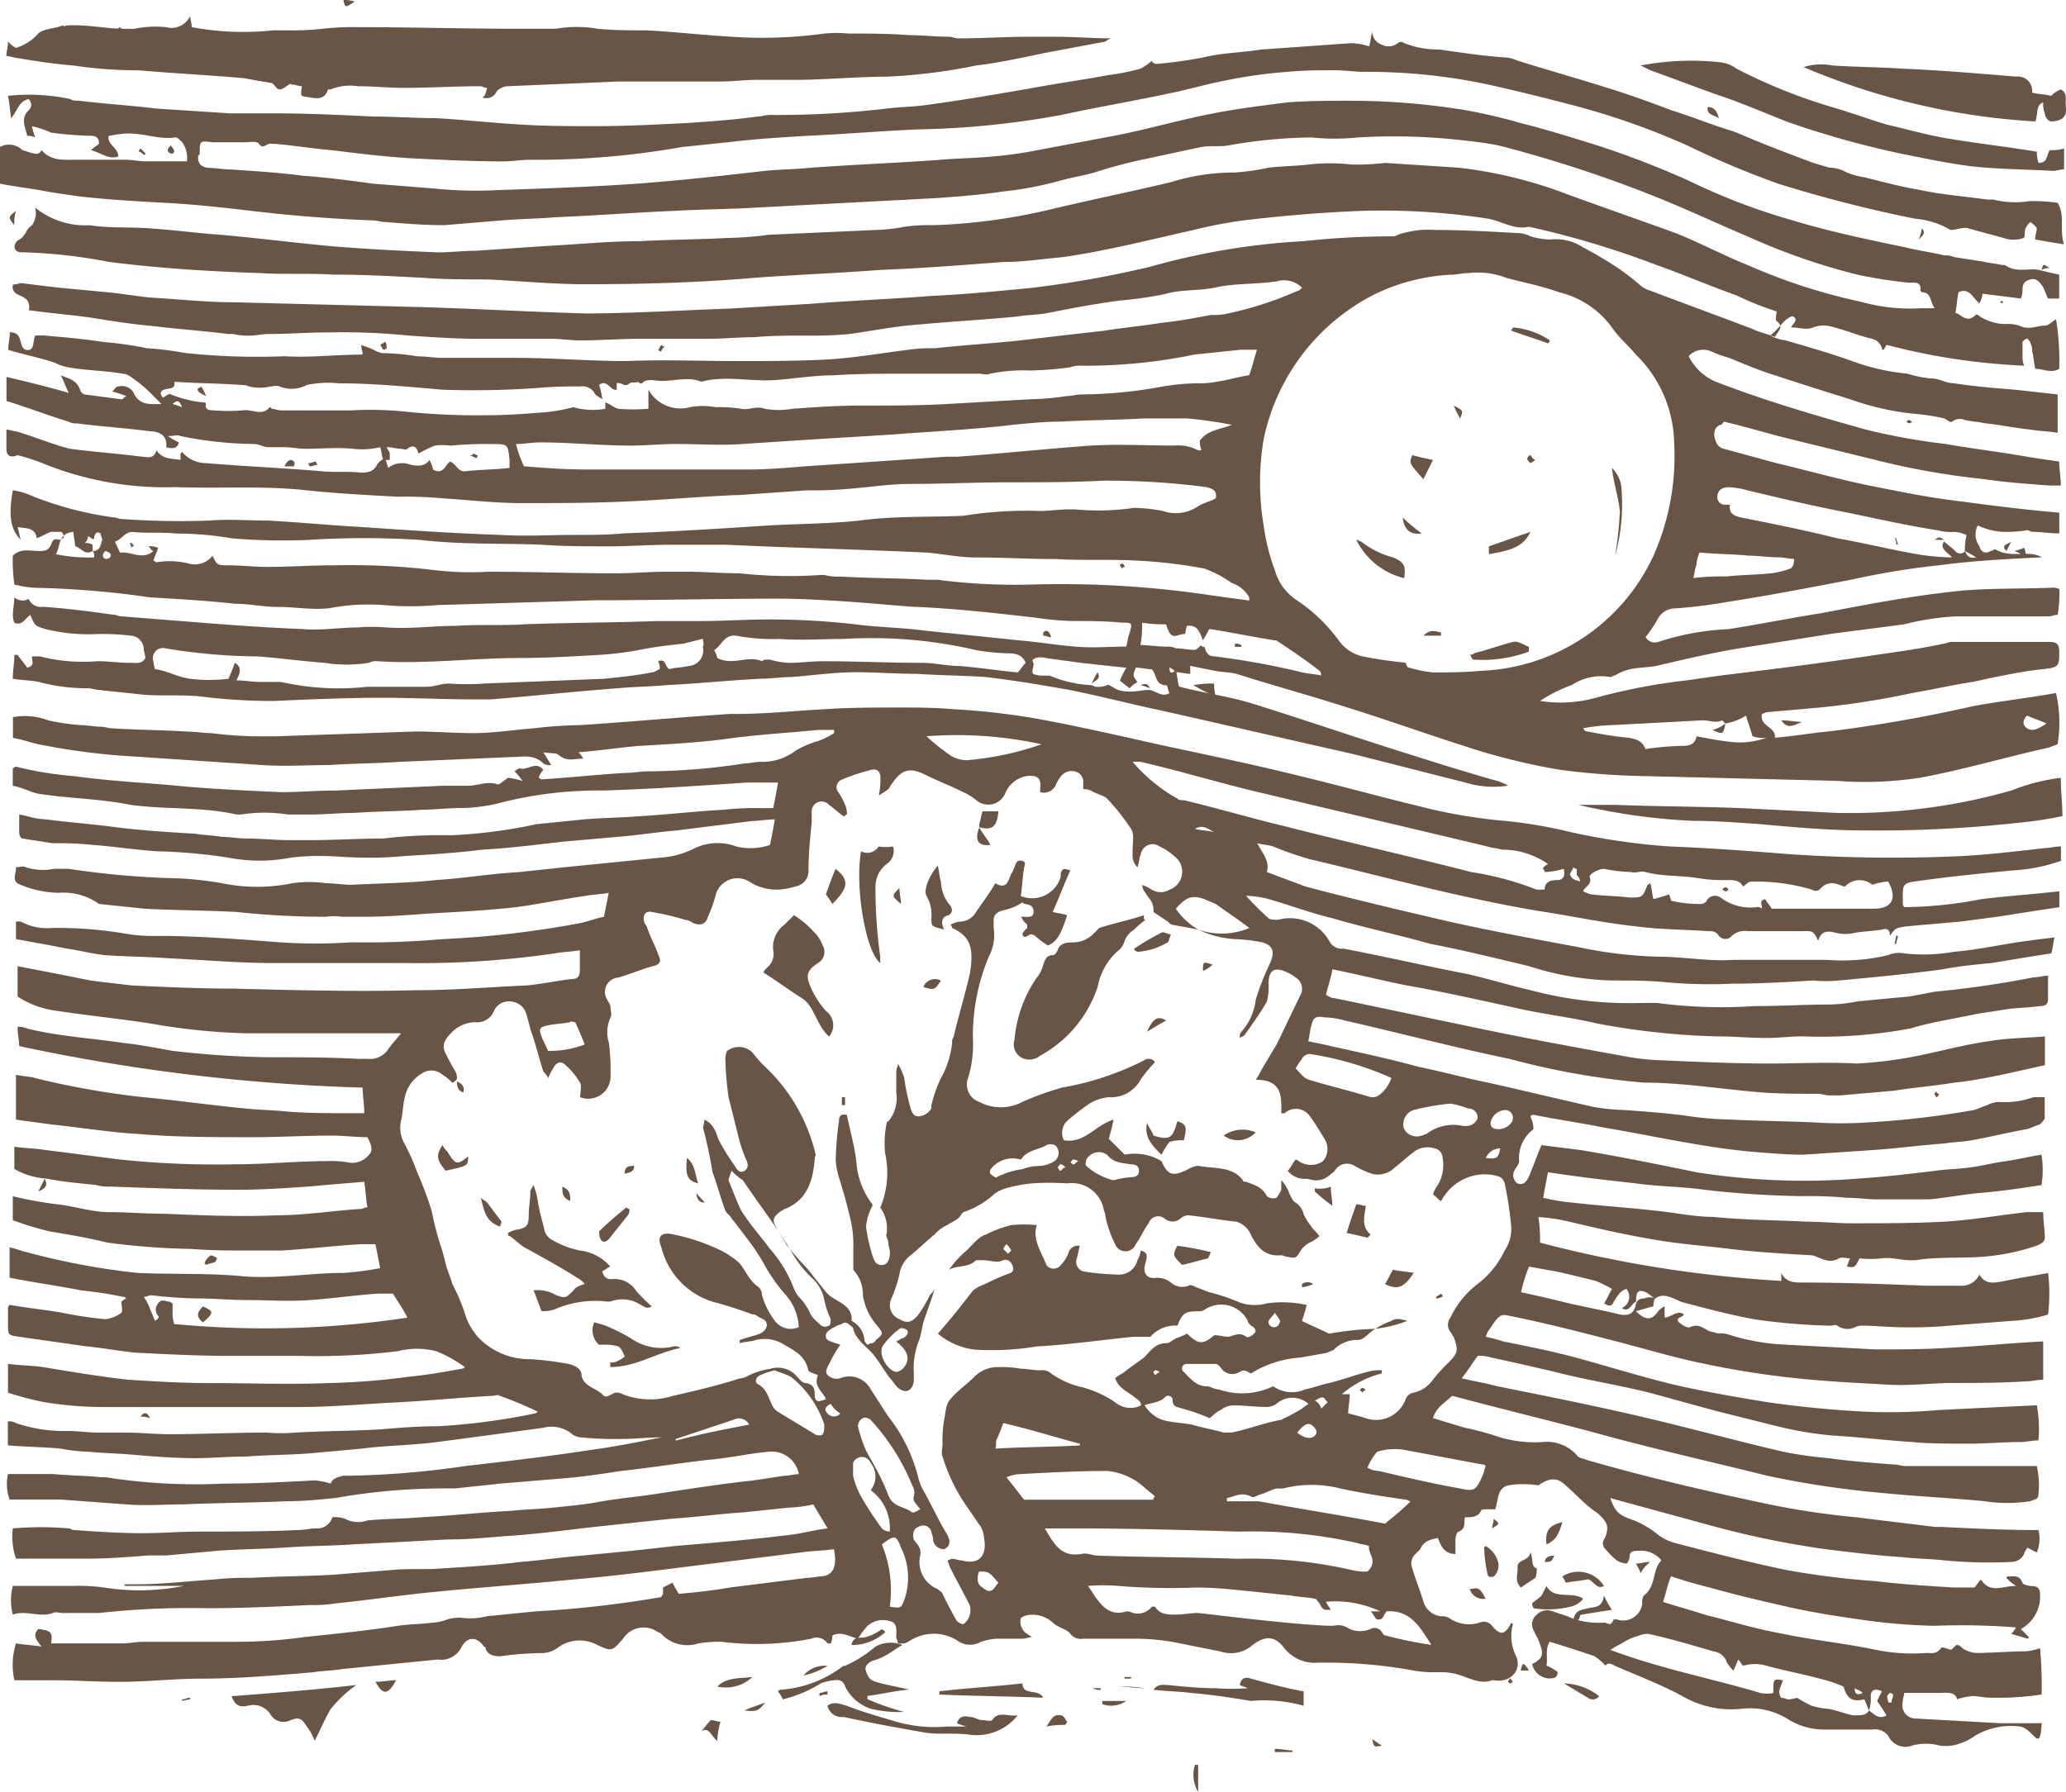 <svg xmlns="http://www.w3.org/2000/svg" viewBox="0 0 104.17 90.376">
  <defs>
    <style>
      .cls-1 {
        fill: #695545;
      }
    </style>
  </defs>
  <g id="Gruppe_633" data-name="Gruppe 633" transform="translate(0.4)">
    <path id="Pfad_687" data-name="Pfad 687" class="cls-1" d="M83.133,74.1a.876.876,0,0,0-.081.4c-.322.081-.564.161-.886.242.483.483.805.483,1.128,0a1.112,1.112,0,0,1,.322-.242v.564c.322,0,.644-.4.967-.161,0,.161-.483.161-.242.4.161.161.483.322.564.242.4-.161.564,0,.886.161.081.081.322.081.483.161a1.57,1.57,0,0,1,.644.081,10.877,10.877,0,0,0,2.739.483l4.591.242c1.208,0,2.416,0,3.705-.081,1.53-.081,3.141-.242,4.752-.322v1.933c-.322,0-.564.081-.886.081-1.208.081-2.416.081-3.625.081-1.128,0-2.255.161-3.383.081-1.53-.081-3.061-.161-4.591-.322a45.291,45.291,0,0,1-4.591-.725c-1.611-.322-3.141-.805-4.752-1.208-1.53-.4-3.141-.806-4.672-1.128-.886-.161-.806-.322-1.45.644-.081.081-.081.161-.161.322.322.081.644.161.886.242,1.208.242,2.416.483,3.625.805,1.772.483,3.544,1.047,5.316,1.45,1.45.322,2.9.564,4.35.805,1.692.242,3.3.4,4.994.483a27.235,27.235,0,0,0,3.625-.081c1.611-.081,3.3-.161,4.994-.242a6.69,6.69,0,0,1,.081,1.772c-.322,0-.644.081-.886.081-.886,0-1.692.081-2.578.081h-.4c-.805,0-1.692,0-2.5-.081-1.289-.081-2.578-.242-3.947-.322a18.158,18.158,0,0,1-2.9-.483l-2.9-.725c-1.208-.322-2.336-.644-3.544-.967-1.611-.4-3.222-.644-4.752-1.047-1.047-.242-2.094-.483-3.222-.725A1.774,1.774,0,0,0,74.193,77c-.242.322-.483.725-.805,1.128.644.161,1.208.242,1.772.4,2.416.483,4.833.967,7.249,1.53s4.752,1.208,7.169,1.772a18.993,18.993,0,0,0,2.255.322c1.128.161,2.255.242,3.3.322.242,0,.4.081.644.081h6.605a4.4,4.4,0,0,1,.081,1.45c0,.242-.242.242-.4.322a7.567,7.567,0,0,1-2.336,0c-1.692-.161-3.383-.242-4.994-.4a48.3,48.3,0,0,1-5.961-.886c-2.9-.725-5.8-1.369-8.7-2.175-2.416-.644-4.752-1.208-7.169-1.853-.322.322-.805.564-.967,1.128.564.161,1.047.322,1.611.483a14.485,14.485,0,0,1,1.772.483,6.216,6.216,0,0,0,2.094.242A2.05,2.05,0,0,1,79.187,82c.081.161.322.161.483.242,3.061.886,6.2,1.611,9.263,2.255a40.473,40.473,0,0,0,4.35.644c1.289.161,2.658.322,3.947.483h.322c1.611.081,3.222.161,4.913.161a1.848,1.848,0,0,1-.081,1.128l-.483-.242c-.081.161-.161.242-.161.322a.717.717,0,0,1-.644.4,23.73,23.73,0,0,1-3.383-.081c-.725-.081-1.45-.081-2.094-.161-1.289-.081-2.578-.242-3.866-.4a45.31,45.31,0,0,1-5.558-1.128l-5.316-1.45c.242.725.483.886,1.208,1.128a4.807,4.807,0,0,1,1.208.725,2.52,2.52,0,0,0,.805.4c1.853.483,3.705.967,5.638,1.369a40.583,40.583,0,0,0,4.511.564c1.289.161,2.658.242,3.947.322h1.047c.081-.081.161-.242.322-.4.483.725,1.047.322,1.772.322a2.554,2.554,0,0,1-.483-.4.079.079,0,0,1,.081-.081c.322,0,.564-.081.725.322,0,.081.322.161.4.161.322,0,.483.081.483.4a1.865,1.865,0,0,1-.967,1.772l.4.4a.079.079,0,0,1-.081.081c-.242-.081-.564-.161-.805-.242a1.112,1.112,0,0,0,.242-.322,34.968,34.968,0,0,0-4.108-.081,30.007,30.007,0,0,1-3.786-.322c-1.128-.161-2.175-.322-3.3-.564-1.45-.322-2.819-.644-4.269-1.047-.644-.161-1.208-.322-1.933-.564-.161.4-.242.805-.4,1.289.725.242,1.369.4,2.094.644,1.289.322,2.578.725,3.947.967,1.53.322,3.141.483,4.672.805a9.263,9.263,0,0,0,2.578.161c.242,0,.483.081.725-.242,0-.081.242,0,.483.081.081,0,.242-.242.322-.242.161,0,.242.161.4.242a1.493,1.493,0,0,0,.564.161c.805,0,1.692-.081,2.5-.081a2.989,2.989,0,0,0,.725-.161,21.871,21.871,0,0,1,.081,2.336,14.729,14.729,0,0,1-2.658.161c-.242,0-.564-.081-.805-.081a3.544,3.544,0,0,0-.805.161c-.081-.4-.564-.322-.886-.322H95.7c0,.081-.081.322-.081.483a.664.664,0,0,0,.564.806l4.35.242h2.094c-.081,1.611-.4.242-1.128.161a3.6,3.6,0,0,0-2.255.483,2.519,2.519,0,0,1-.805.4,2.057,2.057,0,0,1-.967.081,2.632,2.632,0,0,0-1.369,0,.949.949,0,0,1-1.208-.483.823.823,0,0,0-.805-.322H91.672a3.449,3.449,0,0,1-1.772-.483,3.614,3.614,0,0,0-2.416-.564,4.911,4.911,0,0,1-2.98-.644c-1.047-.564-2.094-.967-3.222-1.45-.242-.081-.483-.322-.644-.081a3.009,3.009,0,0,0-.564-.483c-.725-.242-1.45-.483-2.255-.725-.242.4-.081.805-.161,1.208a2.019,2.019,0,0,1,.564.322c0,.322-.242.322-.483.322a.933.933,0,0,1-.805-.725h0c.644-.322.564-.564.322-1.208l-.242-.483a.625.625,0,0,1,.161-.805.74.74,0,0,1,.805-.161l.725.242a3.771,3.771,0,0,0,1.853.322c.081,0,.242.081.322.081.081-.081.161-.161.161-.242H81.2a.968.968,0,0,0,1.289-.805.6.6,0,0,1,.081-.4c.644-.483.4-1.289.886-1.772a1.321,1.321,0,0,0-1.128-.483c-.242,0-.483,0-.483.322,0,.081-.081.322-.161.322a1.145,1.145,0,0,1-.483-.161,3.721,3.721,0,0,1-.564-.564.379.379,0,0,1-.081-.483,1.145,1.145,0,0,0,.161-.483.6.6,0,0,0-.081-.4,1.882,1.882,0,0,0-.564-.564c-.564-.4-.967-.886-1.45-1.289-.4-.4-.806-.4-1.369,0a4.869,4.869,0,0,0-1.53,0c-.564.161-.483.725-.644,1.208h-.4c-.161,0-.322,0-.322.081-.161.322-.483.322-.805.322-.081.242.081.564-.322.725-.081,0-.161.242-.161.4v.725c-.564,0-.725-.4-.886-.805-.4.081-.725.161-.886.564l-.242.242a.641.641,0,0,0-.161.725c.161.564.4,1.128.564,1.692a1.048,1.048,0,0,0,.886.725.726.726,0,0,1,.4.081,1.725,1.725,0,0,0,1.53.242.526.526,0,0,1,.644.161c.4.483.644.483.967-.161l.081.081a2.255,2.255,0,0,0,.161,1.611c.322.725-.322,1.369-1.128,1.208h-.081c-.644.242-1.208-.161-1.853-.322a3.3,3.3,0,0,0-.886-.081,6.1,6.1,0,0,1-1.208-.081,24.478,24.478,0,0,0-4.833-.4,1.955,1.955,0,0,1-1.692-.725c-.483-.644-.967-.644-1.611-.161a1.648,1.648,0,0,1-1.611.322l-2.416-.483a12.018,12.018,0,0,0-1.692-.161H54.3a.668.668,0,0,1-.644-.242c-.161-.242-.644-.322-.886-.564a1.508,1.508,0,0,0-1.128-.4.864.864,0,0,0-.483.161.707.707,0,0,0,.081.564c.081.161.242.242.483.4-.161,0-.322.081-.483.081H49.947a2.862,2.862,0,0,0-.805.161,1.1,1.1,0,0,1-1.208-.081,2.218,2.218,0,0,0-2.014-.161c-.242.081-.4.242-.644.322h-.322c0-.161-.081-.242-.081-.322,0-.322.081-.725-.322-.805a1.157,1.157,0,0,0-1.128.242,4.467,4.467,0,0,0-.483.644c-.4-.081-.805-.4-1.289-.161a.876.876,0,0,1-.081.4h-.161a.653.653,0,0,0-.805-.242,14.231,14.231,0,0,1-4.511.161,6.1,6.1,0,0,0-1.208.081,1.782,1.782,0,0,1-1.772-.4c-.081-.081-.161-.161-.242-.161a1.23,1.23,0,0,0-1.772.322c-.564.644-.564.644-1.289.322a1.858,1.858,0,0,0-1.933.081,1.406,1.406,0,0,1-.967.322,16.959,16.959,0,0,0-2.014.161c-.322,0-.644-.081-.725-.4a.079.079,0,0,0-.081-.081c-.322-.483-.805-.564-1.128,0a1.137,1.137,0,0,1-1.208.644l-4.833.483c-.483.081-.967.081-1.45.161-1.933.161-3.786.322-5.719.322-1.289,0-2.658.161-4.027.161-1.128,0-2.255-.081-3.383-.081H.409A3.581,3.581,0,0,1,.49,91.5c.483.081.805.081,1.289.161-.242-.322-.483-.564-.161-.886.644.081.725.161.644.725H5.887c.322,0,.644-.081,1.047-.081h4.672a25.033,25.033,0,0,0,3.464-.242c1.53-.161,3.141-.322,4.672-.564.564-.081,1.128-.081,1.772-.161a2.352,2.352,0,0,0,.725-.161,2,2,0,0,1,.725-.081,3.487,3.487,0,0,0,1.289-.081l2.416-.242a54.907,54.907,0,0,0,6.363-.725c0-.081.081-.081.081-.161v-.322l.483-.242a3.5,3.5,0,0,0,.322.564c.886-.081,1.692-.161,2.578-.322l3.866-.483c.242,0,.564-.081.805-.081.564-.081.725-.564.564-1.369-.483.081-1.047.081-1.611.161l-5.8.725c-1.933.242-3.786.483-5.719.644-2.416.242-4.752.4-7.169.644-1.611.161-3.222.4-4.833.564a6.928,6.928,0,0,1-1.289.081c-1.692.081-3.464.161-5.155.161a41.551,41.551,0,0,0-5.477.242H2.826c-.161,0-.322-.081-.483,0-.644.242-1.369-.161-2.014.081a2.94,2.94,0,0,1,0-1.45H3.39a9.75,9.75,0,0,1,1.53.081A11.285,11.285,0,0,0,8.948,88.6H5.967v-.081h.564c1.369,0,2.658-.161,3.947-.242a14.261,14.261,0,0,1,1.853-.081c1.369-.081,2.819-.081,4.189-.161.967-.081,2.014-.161,2.98-.242.886-.081,1.692,0,2.578-.081,1.289-.081,2.578-.161,3.866-.322,1.047-.081,2.094-.242,3.141-.322.805-.081,1.692-.161,2.5-.242l2.175-.242c1.933-.161,3.866-.322,5.8-.564.644-.081,1.208-.242,1.853-.322l-.725-1.208a6.217,6.217,0,0,1-1.208.161c-.806.081-1.53.161-2.336.242-1.208.081-2.416.242-3.625.322-1.53.161-3.061.322-4.511.483-1.289.161-2.658.322-3.947.4-.967.081-1.853.161-2.819.161-1.53.081-3.061.161-4.672.242-1.128.081-2.336.081-3.464.161s-2.255.081-3.383.161l-2.658.242H7.176c-1.047.081-2.094.161-3.061.161H.49A3.439,3.439,0,0,1,.329,85.7a16.468,16.468,0,0,1,2.819,0c.081,0,.161.081.242.081,1.128.081,2.336.161,3.464.161.967,0,1.933-.081,2.9-.081,1.611,0,3.3,0,4.994-.081.322,0,.564-.081.886-.081a.775.775,0,0,0,.805-.564,1.57,1.57,0,0,1,.644.081,1.386,1.386,0,0,0,1.128.081c.886-.081,1.772-.081,2.739-.161,1.53-.081,2.98-.242,4.511-.322.725-.081,1.369-.081,2.094-.161.805-.081,1.692-.161,2.5-.322.967-.161,1.933-.242,2.9-.4,1.611-.242,3.141-.483,4.672-.644.564-.081,1.047-.161,1.611-.242.242,0,.483-.081.725-.081a1.39,1.39,0,0,0-1.53-1.128c-.967.081-2.014.322-2.98.4-1.45.161-2.9.4-4.43.564-1.047.161-2.094.322-3.222.4l-2.9.242c-.725.081-1.53.161-2.255.242h-.564a31.46,31.46,0,0,0-5.477.483c-.805.081-1.611.161-2.416.161-1.772.081-3.464.081-5.236.161-.967,0-1.933.081-2.9,0-1.128-.081-2.175-.161-3.3-.242H.168a2.3,2.3,0,0,1-.081-1.289H2.343c.886.081,1.692.081,2.416.161H5a29.293,29.293,0,0,0,5.961.322c1.53,0,3.061-.081,4.591-.161a3.546,3.546,0,0,1,.805.161c.081-.242.322-.322.644-.4h.4a44.394,44.394,0,0,0,5.719-.483c2.094-.242,4.189-.483,6.283-.805,1.208-.161,2.416-.4,3.625-.644-.644,0-1.369.081-2.014.081A16.835,16.835,0,0,1,29,81.111a.87.87,0,0,1-.564-.242,1.647,1.647,0,0,0-1.369-.242c-1.772.242-3.544.483-5.4.725-1.208.161-2.5.161-3.705.322l-2.658.242c-1.047.081-2.175.081-3.222.161-.886,0-1.692.081-2.578.081-.967,0-2.014-.081-2.98-.161-.805-.081-1.53-.081-2.336-.161a8.876,8.876,0,0,1-1.45-.161c-.886-.081-1.692-.081-2.658-.161V80.306a.6.6,0,0,1,.4.081,7.621,7.621,0,0,0,2.658.4c.483,0,.967.081,1.45.081h1.45c.725,0,1.45.081,2.175.081,1.611,0,3.3-.081,4.914-.081a8.716,8.716,0,0,0,1.45,0c1.45-.081,2.819-.081,4.269-.161.967-.081,1.933-.161,2.98-.161a33.126,33.126,0,0,0,4.833-.644c.081,0,.081-.081.161-.081a19.676,19.676,0,0,0-1.933-.805c-.081-.081-.242,0-.4,0-1.53.081-3.141.242-4.672.322-1.692.081-3.383.242-5.075.242H4.92a18.59,18.59,0,0,1-2.98-.242,15.694,15.694,0,0,1-1.853-.483v-1.45c.644.081,1.208.081,1.772.161,1.45.242,2.9.483,4.35.644H6.29c1.289.081,2.578.161,3.947.161,2.014,0,4.027.081,5.961,0a35.268,35.268,0,0,0,4.108-.322c.886-.081,1.772-.242,2.658-.4a.249.249,0,0,0,.161-.081,6.53,6.53,0,0,0-1.45-.805,3.927,3.927,0,0,0-1.933,0A33.469,33.469,0,0,1,14.828,77H11.284c-1.611,0-3.141-.081-4.752-.161-.805-.081-1.692-.242-2.5-.322L.651,76.036c-.564-.081-.564-.081-.564-.644v-.725a.3.3,0,0,1,.081-.242c.886.161,1.772.242,2.658.4A20.239,20.239,0,0,0,5,75.15a1.7,1.7,0,0,0,.805-.322c.081-.081,0-.322,0-.564a1,1,0,0,1,.242-.161c-.081-.081-.081-.081-.161-.081A18.818,18.818,0,0,0,3.792,73.7c-1.208-.242-2.416-.4-3.625-.644v-1.53a5.14,5.14,0,0,1,.564.161,36.1,36.1,0,0,0,5.88,1.128c1.772.081,3.464,0,5.236.161,1.692.161,3.464-.161,5.155-.161a14.582,14.582,0,0,0,1.853-.242l-.242-1.208h-.725c-1.369.081-2.658.242-4.027.322h-1.53c-.967,0-2.014,0-2.98-.081a36.674,36.674,0,0,1-4.269-.322c-.967-.242-1.933-.4-2.9-.564a16.235,16.235,0,0,1-1.853-.564V68.948a20.6,20.6,0,0,0,2.175.4c.886.081,1.772.4,2.658.4s1.772.081,2.739.081c1.933.081,3.786.161,5.719.081,1.45,0,2.9-.242,4.269-.322.081,0,.161-.081.322-.081-.081-.4-.081-.806-.161-1.289-.967.081-1.933.161-2.819.242-1.208.081-2.336.161-3.544.161-2.175,0-4.269-.081-6.444-.161a2.23,2.23,0,0,1-.725-.081c-.805-.081-1.692-.161-2.5-.322a3.751,3.751,0,0,1-1.611-.483V66.451c.564.081,1.047.081,1.53.161,1.289.161,2.5.322,3.786.483a46.558,46.558,0,0,0,5.8.242c1.53,0,3.141-.161,4.672-.161a4.953,4.953,0,0,1,1.128.081,1.084,1.084,0,0,0,.967-.4c.242-.242.081-.564-.081-.886-.564,0-1.208-.081-1.772-.081-1.369,0-2.739.081-4.027.081-1.933,0-3.866,0-5.719-.161-1.45-.081-2.9-.322-4.43-.483-.564-.081-1.208-.161-1.772-.242V62.826c.4.081.725.081.967.161a40.969,40.969,0,0,0,5.477.967c1.692.161,3.383.4,5.075.564.725.081,1.45.081,2.175.161,1.047.081,2.094.081,3.141.081h.725c0-.483-.081-.886-.081-1.289A95.99,95.99,0,0,1,.651,61.376c0-.322-.081-.564-.081-.967a1.022,1.022,0,0,1,.483.081c1.611.4,3.222.483,4.833.725.805.081,1.611.242,2.5.4a47.08,47.08,0,0,0,4.752.322c1.53,0,3.061,0,4.591.081h.483a1.1,1.1,0,0,0,1.047-.483c.161-.242.4-.483.644-.805H12.089a31.686,31.686,0,0,1-4.752-.483c-1.53-.242-3.141-.4-4.752-.644a4.682,4.682,0,0,1-2.014-.725v-1.53c1.289.242,2.5.483,3.705.725.644.081,1.369.161,2.014.242,1.692.081,3.464.161,5.155.161,3.061.081,6.2.161,9.263.081,1.853,0,3.705-.161,5.558-.242.805-.081,1.53-.242,2.255-.322.322,0,.4-.161.4-.483v-.967c-.483.081-.886.081-1.289.161a47.813,47.813,0,0,1-7.572.483H13.458c-1.772,0-3.544-.161-5.316-.242-1.047-.081-2.175-.081-3.222-.161-.644-.081-1.289-.242-1.853-.322C2.262,56.3,1.376,56.141.49,55.98v-.886H.732a2.774,2.774,0,0,0,1.611.322,20.88,20.88,0,0,1,3.866.322,8.755,8.755,0,0,0,1.45.081c2.014,0,4.027.161,6.122.322a27.22,27.22,0,0,0,3.625,0A43.729,43.729,0,0,0,22,55.98a49.285,49.285,0,0,0,6.927-.805c.4-.081.805-.242,1.208-.322l.242-1.208c-.4.081-.805.081-1.208.161-1.128.161-2.255.4-3.464.564-1.45.161-2.98.242-4.43.322-1.047.081-2.175.161-3.222.161H16.922a2.7,2.7,0,0,0-.805,0,42.311,42.311,0,0,1-4.511-.242c-1.53-.081-3.061-.081-4.591-.161-.805-.081-1.53-.161-2.336-.242a3.083,3.083,0,0,0-2.014-.564,5.184,5.184,0,0,1-1.933-.4C.248,53.08.49,52.758.49,52.355c.161,0,.4-.081.483,0a2.958,2.958,0,0,0,1.45.081h.725a43.153,43.153,0,0,0,5.638.483,18.528,18.528,0,0,1,2.094.242,8.754,8.754,0,0,0,3.544,0,5.943,5.943,0,0,1,1.692,0c.4,0,.886.081,1.289.081,1.45-.081,2.819-.081,4.269-.242,1.369-.081,2.739-.322,4.189-.4.725-.081,1.53-.161,2.255-.242l4.833-.483a4.469,4.469,0,0,0,1.772-.483,2.69,2.69,0,0,1,2.094-.081,3.03,3.03,0,0,0,1.692-.081c.081-.4.161-.805.242-1.289-.4,0-.805.081-1.128.081l-3.866.483c-.967.081-1.933.242-2.98.322-.886.081-1.853.161-2.739.242-1.369.161-2.658.322-4.027.4-1.289.161-2.578.242-3.947.322a16.836,16.836,0,0,1-2.014.081c-.725,0-1.45-.081-2.094-.081a10.8,10.8,0,0,0-1.611.081,8.243,8.243,0,0,1-3.141,0,27.539,27.539,0,0,0-3.625-.322c-1.128-.081-2.175-.242-3.222-.322a16.839,16.839,0,0,0-2.014-.081c-.483-.081-1.047-.161-1.53-.242-.081,0-.161-.161-.161-.322V49.7a3.488,3.488,0,0,1,.4.081,4.043,4.043,0,0,0,.967.161c1.208.161,2.416.242,3.544.4,1.289.161,2.578.242,3.947.322.483.081.967.081,1.369.161.4,0,.805.081,1.208.081.725,0,1.45.081,2.175.081h1.128c1.208,0,2.416-.081,3.625-.081a23.792,23.792,0,0,1,3.383-.161,25.7,25.7,0,0,0,4.35-.564l2.416-.242c.967-.081,1.853-.081,2.819-.161,1.369-.081,2.739-.242,4.189-.322a14.257,14.257,0,0,1,1.853-.081h.644c.081-.4.161-.805.242-1.289H37.3c-2.336.161-4.752.322-7.169.4a20.013,20.013,0,0,0-5.316.644,8.6,8.6,0,0,1-2.014.242c-.564,0-1.208.081-1.772.081-1.128.081-2.336.081-3.464.161-.725,0-1.45.081-2.175.081H14.183a7.572,7.572,0,0,0-2.336,0h-.242c-1.772-.4-3.544-.242-5.316-.483-1.611-.322-3.141-.322-4.672-.564-.4-.081-.805-.322-1.289-.4v-.886c.081,0,.081-.081.161-.081a17.7,17.7,0,0,0,2.98.483c1.692.242,3.464.322,5.155.483s3.464.242,5.236.322c.886,0,1.772-.081,2.739-.081,1.772-.081,3.625-.161,5.4-.242h1.289c.483,0,.967-.242,1.45-.081.081.081.322-.161.564-.322a4.086,4.086,0,0,1,.725.161,2.555,2.555,0,0,0-.4-.483,1.159,1.159,0,0,1,.242-.161c.4.161.805-.4,1.208.081a1.761,1.761,0,0,0-.242.4c.081,0,.081.081.161.081,1.369-.081,2.819-.242,4.189-.322.4,0,.805-.081,1.128-.081a32.788,32.788,0,0,0,4.914-.4c.242,0,.564-.081.805-.081a2.745,2.745,0,0,0,1.772-.564,4.76,4.76,0,0,1,1.128-.483,3.762,3.762,0,0,0,.806-.4v-.161h-.806c-1.611.161-3.222.242-4.833.483-1.369.161-2.739.242-4.189.322-.967.081-2.014.242-3.061.322a1.112,1.112,0,0,1,.242.322c-.483,0-.805.161-1.208-.161-.161-.161-.4-.081-.805-.161.161.242.242.4.4.644a.6.6,0,0,1-.4-.081c-.483-.483-1.047-.322-1.611-.322-1.853.081-3.705.161-5.638.242-1.208.081-2.336.081-3.544.161-1.128,0-2.255.081-3.383,0l-7.249-.483a34.583,34.583,0,0,1-4.027-.564c-.4-.081-.805-.242-1.289-.322V44.783a3.349,3.349,0,0,1,1.772.161,11.12,11.12,0,0,0,1.611.242c.322,0,.725.081,1.047.081.161,0,.4.081.564.081,1.208.081,2.416.081,3.705.161.4,0,.886.081,1.289.081a19.749,19.749,0,0,0,2.175.161h1.128l7.008-.242c.967,0,1.933.081,2.9.081,1.047,0,2.014-.161,3.061-.242a22.759,22.759,0,0,1,2.336-.161c2.5-.161,5.075-.4,7.572-.564h.322c1.53,0,2.98-.161,4.511-.242,1.208-.081,2.416-.081,3.625-.081.886,0,1.853,0,2.739.081a36.406,36.406,0,0,1,4.269.483c2.175.4,4.269.886,6.444,1.369,2.255.483,4.591.967,6.847,1.53,2.014.483,4.027,1.047,6.041,1.53a26.28,26.28,0,0,0,4.269.725,23.589,23.589,0,0,1,3.3.564,33.9,33.9,0,0,0,4.994.725c2.094.081,4.189.242,6.2.4a76.921,76.921,0,0,0,8.619.081c1.369-.081,2.739-.242,4.108-.4.242,0,.483-.081.806-.081v.725a8.586,8.586,0,0,1-2.416.483c-1.692.161-3.3.322-4.994.564-.483.081-.564.161-.564.644v.483a.249.249,0,0,0,.081.161,21,21,0,0,0,3.866-.4c1.289-.161,2.578-.242,3.947-.4v.805c-1.128.161-2.094.322-3.141.483-.644.081-1.208.161-1.853.242-.886.081-1.853.161-2.739.242-.483.081-.564.081-.805.483,0-.322-.161-.4-.4-.322-.483.081-.886.081-1.369.161a1.963,1.963,0,0,1-.967,0c-.322-.081-.725-.161-.886.4-.161-.322-.242-.483-.483-.483H87.805a.974.974,0,0,0-.805.242.417.417,0,0,1-.644,0c-.161-.242-.322-.242-.564-.242-1.208-.081-2.416-.081-3.625-.242-1.53-.161-3.061-.483-4.591-.725s-3.061-.564-4.511-.886c-2.5-.564-4.914-1.208-7.33-1.772a16.872,16.872,0,0,1-1.853-.644c-.242-.081-.483-.081-.805-.161.242.483.644.886.483,1.45l1.933.725c2.416.644,4.833,1.208,7.249,1.772,2.175.483,4.35.886,6.524,1.289a22.026,22.026,0,0,0,4.027.483c1.289,0,2.5.242,3.786.161h4.752a9.843,9.843,0,0,0,3.061-.242A1.392,1.392,0,0,1,95.7,56.7a8.66,8.66,0,0,0,2.5-.081c1.047-.081,2.175-.322,3.222-.483.564-.081,1.208-.161,1.853-.242-.081.322-.081.564-.161.805-1.047.161-2.014.322-2.98.483-.805.081-1.692.161-2.5.322-1.772.242-3.464.4-5.236.564a6.888,6.888,0,0,1-1.289,0c-1.369.081-2.739.161-4.108.161a23.732,23.732,0,0,1-3.383-.081c-.886-.081-1.772-.081-2.658-.081a14.747,14.747,0,0,1-4.189-.725c-1.692-.4-3.3-.805-4.994-1.128-1.692-.483-3.3-.806-4.914-1.289-1.047-.242-2.094-.644-3.222-.967a4.754,4.754,0,0,0-1.128-.161,14.887,14.887,0,0,0,1.128,1.128c.081.081.322.081.483.081A2.287,2.287,0,0,1,66.7,56.06a.7.7,0,0,0,.725.4c2.094.4,4.189.886,6.283,1.289,1.047.242,2.094.564,3.141.805a19.267,19.267,0,0,0,5.638.644h.725a24.872,24.872,0,0,0,4.914.161c1.289,0,2.578-.081,3.866-.081a7.935,7.935,0,0,0,1.369-.161c.886-.081,1.692-.161,2.578-.242.483-.081.886-.161,1.289-.242a49.669,49.669,0,0,0,4.994-.725c.242,0,.483-.081.725-.081v1.208c0,.242-.161.322-.4.322-.564.081-1.128.081-1.692.161-.483.081-1.047.161-1.53.242-1.128.242-2.255.4-3.3.725a24.745,24.745,0,0,1-5.477.4c-.564,0-1.208.081-1.772.081-.886,0-1.692-.081-2.578-.081a37.463,37.463,0,0,1-5.961-.644c-1.369-.322-2.819-.483-4.189-.805-1.853-.4-3.625-.805-5.477-1.128-1.208-.242-2.5-.564-3.705-.805-.081.483-.242.886-.322,1.289.161.081.242.161.4.161,2.336.483,4.591.967,6.927,1.45,2.658.564,5.316,1.047,7.974,1.53a12.017,12.017,0,0,0,1.692.161c1.772.081,3.625.161,5.4.161,1.45,0,2.9-.081,4.35,0a20.955,20.955,0,0,0,3.141-.4c1.208-.242,2.336-.564,3.544-.725.886-.161,1.853-.161,2.819-.242v1.45l-2.175.483c-.805.161-1.611.322-2.416.4-.967.161-2.014.242-2.98.4-.886.081-1.853.161-2.739.242h-.564c-.161,0-.4-.081-.564-.081-.967,0-2.014,0-2.98-.081-1.933-.161-3.866-.483-5.8-.483A38.425,38.425,0,0,1,75.8,62.021c-2.739-.564-5.477-1.289-8.3-1.933a4.081,4.081,0,0,0-1.047-.161c-.4-.081-.564,0-.644.4-.081.242-.081.483-.161.805.4.081.805.161,1.128.242,1.45.322,2.98.644,4.43,1.047,1.208.242,2.336.564,3.544.805,1.772.4,3.464.805,5.236,1.208a9.868,9.868,0,0,0,1.53.161c1.128.081,2.255.161,3.383.322a15.689,15.689,0,0,0,2.014.161c1.53.081,2.98.081,4.511.161a19.59,19.59,0,0,0,2.175,0,44.76,44.76,0,0,0,5.638-.644c.242-.081.4-.161.644-.242a1.494,1.494,0,0,1,.564-.161,4.3,4.3,0,0,0,1.772-.242h.564V65c0,.081-.161.242-.242.322-.242.081-.4.161-.644.242-.967.161-1.853.4-2.819.564-.4.081-.886.081-1.369.161-1.128.081-2.336.242-3.464.322l-3.625.242c-.886,0-1.772-.081-2.739-.161-2.5-.242-4.914-.805-7.33-1.208-1.208-.242-2.336-.4-3.544-.644a.249.249,0,0,0-.161.081,1.517,1.517,0,0,1,.161.644,1.811,1.811,0,0,0-.725,1.611c0,.161-.161.322-.242.483a.505.505,0,0,0,.161.644c.242.081.4,0,.564-.322.242-.564.4-1.047.644-1.611l1.933.242c1.933.322,3.947.725,5.88,1.128a35.453,35.453,0,0,0,4.108.4,33.273,33.273,0,0,0,4.027-.081c1.289-.081,2.658-.242,3.947-.4.564-.081,1.128-.081,1.692-.161.644-.081,1.208-.242,1.853-.322.564-.081,1.208-.242,1.772-.322a4.869,4.869,0,0,1,0,1.53c-1.047.161-2.094.322-3.141.4-.805.081-1.692.242-2.5.322H94.33c-.483,0-1.047-.081-1.53-.081a20.369,20.369,0,0,0-2.255-.081,48.705,48.705,0,0,1-4.914-.322c-1.128-.161-2.336-.161-3.464-.322-1.45-.161-2.9-.322-4.43-.564-.081.4-.161.806-.242,1.289a9.076,9.076,0,0,0,1.45.242c1.369.161,2.739.242,4.108.4.967.081,2.014.322,2.98.322,1.611.161,3.141.161,4.752.242.725,0,1.53.081,2.255.081,1.53,0,3.141,0,4.672-.081,1.369-.081,2.739-.322,4.189-.483h.805c0,.483.081.886.081,1.289,0,.242-.242.322-.4.4a11.052,11.052,0,0,1-2.739.564c-1.128.081-2.255,0-3.3.161-.644.081-1.208-.161-1.772-.081a5.277,5.277,0,0,1-1.128,0c-.161.242-.161.564-.644.4.081-.161.081-.242.161-.4-.161,0-.4-.081-.564,0-.4.242-.725.081-1.128-.081a.876.876,0,0,0-.4-.081c-1.369-.081-2.739-.161-4.027-.322s-2.578-.242-3.866-.483c-1.45-.242-2.819-.564-4.189-.886A8.7,8.7,0,0,0,77.253,70a7.371,7.371,0,0,1,.081,1.289A61.751,61.751,0,0,0,89.5,73.217v-.4c.242.483.644.483,1.047.483,2.094,0,4.189.081,6.283.161h1.692a.987.987,0,0,0,.967-.564c.322.564.806.4,1.289.322.725-.161,1.369-.242,2.175-.4a9.106,9.106,0,0,1,0,2.094,7.455,7.455,0,0,1-1.853.322l-3.141.242a21.1,21.1,0,0,1-2.255.081c-.725,0-1.45-.081-2.094-.081a.726.726,0,0,0-.4.081.882.882,0,0,1-.886-.081c-.081-.081-.242,0-.322,0a31.28,31.28,0,0,1-3.866-.322c-1.289-.242-2.5-.564-3.705-.886-.644-.322-.967-.4-1.289-.161-.161-.081-.322-.242-.483-.322-.4-.161-.483,0-.483.483-.242.081-.322.564-.725.322a.623.623,0,0,0,.242-.967c-.322.081-.483.4-.644.644-.081.242-.242.242-.483.081.161-.242.242-.483.4-.725a7.453,7.453,0,0,0-.805-.4c-.644-.161-1.289-.322-2.014-.483-.483-.081-.886-.161-1.369-.242a7.917,7.917,0,0,0-.4,1.289c.725.161,1.45.322,2.094.483.967.242,1.933.4,2.9.644.483.081.725-.081.806-.564a.372.372,0,0,1,.4-.242A.681.681,0,0,1,83.133,74.1ZM93.927,94.885c-.081-.161-.161-.4-.242-.564-.644.161-.886-.081-1.047-.644a7.087,7.087,0,0,0-1.208-.4c-.886-.242-1.772-.4-2.658-.644a2.059,2.059,0,0,0-1.208,0c-.081-.081-.081-.161-.242-.322a3.926,3.926,0,0,1-.242.564,3.15,3.15,0,0,1-.322-.4.78.78,0,0,0-.644-.564c-1.128-.322-2.175-.644-3.3-.886a1.022,1.022,0,0,0-.483.081,2.977,2.977,0,0,0-.886.4,4.62,4.62,0,0,0-.564.322c2.578.967,5.155,1.45,7.572,2.175a1.733,1.733,0,0,0,.644,0c0-.725,0-.725.483-.644-.081.322-.322.564-.081.886.161,0,.242.081.4.081a3.489,3.489,0,0,0,.4-.081,7.26,7.26,0,0,0,.725.4,4.157,4.157,0,0,0,.886.161c.4.081.805.242,1.208.322.483,0,.644,0,.805-.242.242.161.483.483.886.242L94.33,94.4l.242-.483c-.322-.161-.564-.081-.564.242A2,2,0,0,1,93.927,94.885ZM69.037,75.634h0c-.322.161-.564.564-.886.564a1.639,1.639,0,0,0-1.208.483c-.081.081-.242.081-.322.161-.483.081-.886.161-1.369.242a5.383,5.383,0,0,0-2.5.806c-.161-.081-.322-.242-.564-.081a.69.69,0,0,1-.967-.242c-.081-.081-.161-.161-.242-.161h-1.45a.226.226,0,0,0-.161.4c.322.322.644.725,1.128.725.242,0,.4.161.644.161a3.6,3.6,0,0,0,2.739-.161,1.642,1.642,0,0,0,1.611.161c.4-.081.805-.242,1.208-.322.644-.161,1.289-.4,1.933-.564a2.23,2.23,0,0,1,.725-.081v.161a4.835,4.835,0,0,0-2.014,1.047h.4c0,.322-.081.644-.081.967.322.081.644.161.886.242a1.586,1.586,0,0,0,2.014-.967.535.535,0,0,1,.4-.322,1.6,1.6,0,0,0,.967-.644,8.02,8.02,0,0,1,.805-.886c.483-.483.483-.644.242-1.289-.081-.081-.081-.161-.161-.242a.6.6,0,0,1,0-.725,4.708,4.708,0,0,1,1.369-1.692,4.551,4.551,0,0,0,1.369-1.692,1.937,1.937,0,0,0,.322-1.289,18.813,18.813,0,0,0-.322-2.094c-.081-.242-.161-.322-.483-.4A2.455,2.455,0,0,0,72.5,68.948c-.081.081-.081.161-.161.242-.161-.081-.242-.242-.4-.322a1.311,1.311,0,0,1,.242-.483,2.007,2.007,0,0,0,.242-1.369.51.51,0,0,0-.4-.483,1.157,1.157,0,0,0-1.128.242c-.322.242-.564.483-.886.725a1.2,1.2,0,0,1-1.128.322,4.318,4.318,0,0,1-.886-.4.722.722,0,0,0-.886.081c-.081.081-.161.242-.322.322a1.034,1.034,0,0,1-.805.322,3.488,3.488,0,0,1-.4-.081,1.084,1.084,0,0,1-.967-.4c.161-.161.242-.4.4-.564a.281.281,0,0,1,.161.081,1.079,1.079,0,0,0,1.208,0,.934.934,0,0,0,.081-1.128c-.242-.4-.483-.805-.725-1.128a.847.847,0,0,0-1.289-.161h-.161c0-.805.081-1.692-1.289-1.692a4.623,4.623,0,0,0,.322-.564l.725-1.208c.4-.805.805-1.692,1.208-2.5a.667.667,0,0,0-.242-.886,1.761,1.761,0,0,0-.4-.242c-.644-.322-.967-.161-.967.564a3.02,3.02,0,0,1-.081.886c-.322.564-.725,1.128-1.128,1.692-.081.081-.161.081-.242.161,0-.161,0-.242.081-.322A2.958,2.958,0,0,0,63,59.041a12.657,12.657,0,0,1,.725-1.853c.242-.564.161-.886-.4-1.047a8.971,8.971,0,0,0-1.369-.161A4.855,4.855,0,0,1,60.1,55.5a3.58,3.58,0,0,0,2.578-.081c-.644-.483-1.128-.805-1.692-1.208-.161-.081-.4-.161-.564-.242-.644-.242-.967-.081-1.45.483A3.51,3.51,0,0,0,60.1,55.5c-.4-.081-.886-.161-1.289-.242-.081,0-.161-.081-.242-.161l-.725-.483a1.022,1.022,0,0,0-.081-.483c-.081-.161-.242-.322-.322-.483a.615.615,0,0,1-.161-.4,2.681,2.681,0,0,1,.483.242.869.869,0,0,0,.886,0,.964.964,0,0,0,.242-1.692,2.811,2.811,0,0,0-.725-.483.61.61,0,0,0-.967.4c-.081.161-.081.4-.161.644-.322-.322-.242-.644-.242-.967s.081-.725-.081-.967a11.225,11.225,0,0,0-1.208-1.53c-.161-.161-.564-.242-.805-.4a.876.876,0,0,0-.4-.081v-.322a.537.537,0,0,0-.4-.564.689.689,0,0,0-.725.242,1.761,1.761,0,0,0-.242.4.665.665,0,0,1-.805.4v-.161c.081-.564-.161-.725-.725-.644a1.438,1.438,0,0,0-1.047.886.925.925,0,0,1-1.45.322,2.826,2.826,0,0,0-.644-.4c-.644-.322-1.289-.564-1.933-.886-.805-.4-1.208-.242-1.692.483-.081.081-.081.161-.161.242a4.771,4.771,0,0,1-.483.322,3.953,3.953,0,0,0,.081-.886c0-.322-.161-.483-.483-.4a10.2,10.2,0,0,0-1.45.483.416.416,0,0,0-.242.564,3.265,3.265,0,0,1,.4.725,1.022,1.022,0,0,1,.081.483c-.081,0-.081.081-.161.081-.242-.161-.483-.4-.725-.564a.5.5,0,0,0-.886.322V50.1c-.081.805-.161,1.611-.161,2.416a.784.784,0,0,1-.644.805,3.425,3.425,0,0,1-.886.161,2.485,2.485,0,0,1-1.45-.4,1.137,1.137,0,0,0-1.692.644,6.313,6.313,0,0,1-.4,1.128c-.081.322-.322.483-.725.322-.161-.081-.242-.161-.4-.161a12.876,12.876,0,0,0-1.692-.4c-.322-.081-.483.161-.4.483,0,.081.161.242.161.322.161.483.4.886.564,1.369.161.322.081.483-.322.564-.564.161-1.128.4-1.692.564a.727.727,0,0,0-.564,1.128c.081.161.161.242.161.4s.081.322,0,.483a1.789,1.789,0,0,0-.081,1.289,10.8,10.8,0,0,1,.081,1.611,1.129,1.129,0,0,1-1.53,1.128c0-.242.081-.564,0-.725a3.875,3.875,0,0,0-.725-.886c-.242-.242-.483-.161-.644.161a2.682,2.682,0,0,0-.242.483,1.112,1.112,0,0,0-.242-.322c-.242-.725-.4-1.45-.644-2.094-.081-.322-.161-.644-.242-.886a.876.876,0,0,0-.805-.564.809.809,0,0,0-.805.483.912.912,0,0,1-.967.564,1.713,1.713,0,0,0-1.208.564c-.322.322-.483.644-.242,1.047a8.786,8.786,0,0,0,.483.886c.081.242.161.4-.161.564a2.136,2.136,0,0,0-.483-.4.853.853,0,0,0-1.047-.081,1.827,1.827,0,0,0-.886,1.289c-.081.322-.081.725-.161,1.047a1.61,1.61,0,0,0,.161,1.208,11.412,11.412,0,0,1,.644,1.45,18.854,18.854,0,0,1,.725,1.933,15.691,15.691,0,0,0,.483,1.853c.081.242.161.564.242.886s.242.644.322.967a8.729,8.729,0,0,1,.644,1.53A3.153,3.153,0,0,0,23.93,76.2a3.6,3.6,0,0,0,2.5.967,15.842,15.842,0,0,1,1.933.242c.322.081.644.242.644.564.081.564.725.644,1.047.967.161.242.4,0,.644-.081a.6.6,0,0,1,.4.081,3.8,3.8,0,0,0,2.5.081c1.047-.242,2.094-.483,3.141-.805.161-.081.4-.081.564-.161a3.563,3.563,0,0,1,1.208-.4,1.268,1.268,0,0,1,1.369.4c.161.161.242.322.483.322.322.081.4.242.4.564,0,.4.161.4.564.242-.161-.4-.644-.644-.4-1.208-.161-.081-.483-.161-.483-.242-.161-.725-.644-.967-1.208-1.289a1.831,1.831,0,0,0-1.45-.242c-.242.081-.564.081-.805.161V76.2c.242-.081.483-.161.805-.242.242-.081.483-.161.564-.483,0-.322-.242-.322-.483-.483a.3.3,0,0,0-.242-.081,19.436,19.436,0,0,0-2.014-.644,3.842,3.842,0,0,1-2.578-2.739c-.242-.564,0-.805.644-.644a9.737,9.737,0,0,1,2.014.644,4.327,4.327,0,0,1,1.289.805c.322.4.483.886.967,1.208a.615.615,0,0,1,.161.4,3.876,3.876,0,0,0,.644,1.289,1,1,0,0,0,1.208.322,2.648,2.648,0,0,0-.644-1.611,8.16,8.16,0,0,1-1.128-1.611,10.494,10.494,0,0,0-.805-1.208c-.242-.322-.483-.644-.805-1.047-.081-.161-.242-.242-.322-.4-.242-.644-.4-1.289-.644-1.933a22.534,22.534,0,0,0-.483-2.255,3.489,3.489,0,0,0,.081-.4c.483.242.564.644.725,1.047a11.28,11.28,0,0,0,.805,1.289c.081.161.242.4.483.242s.161-.4.081-.564a7.088,7.088,0,0,1-.4-1.208l-.483-1.933a15.727,15.727,0,0,1-.161-1.853,1.022,1.022,0,0,1,.081-.483.979.979,0,0,1,1.289.081,5.857,5.857,0,0,0,.644.725,8.856,8.856,0,0,1,2.5,4.269c0,.081.081.161,0,.242-.081,1.128-.322,2.175-1.53,2.658-.081,0-.081.081-.161.081-.322.242-.483.4-.322.725s.4.644.564.967a14,14,0,0,0,1.047,1.208l.967,1.208c.4.483,1.289.564,1.289,1.369v.081a1.194,1.194,0,0,1,.644.967c0,.081.081.161.161.242a.3.3,0,0,1,.242-.081c.081-.081.161-.081.161-.161.4-.322.4-.322.081-.725a2.994,2.994,0,0,1-.725-1.53,1.829,1.829,0,0,0-.483-1.289c0-.564,0-.806,0-1.047a6.1,6.1,0,0,0-.081-1.208c-.161-.805-.4-1.611-.644-2.416a3.425,3.425,0,0,1-.161-.886,15.641,15.641,0,0,1,.161-1.933c0-.242.081-.4.4-.322.161.805.4,1.611.483,2.416a3.951,3.951,0,0,0,.805,2.094v.081a2.625,2.625,0,0,0-.322,1.047,9.366,9.366,0,0,0,.322,1.45c.081.242.161.483.483.483.242,0,.4-.242.4-.644,0-.161-.081-.322-.081-.483s-.161-.322-.081-.483a1.834,1.834,0,0,0-.322-1.289,4.59,4.59,0,0,0,.242-2.739,4.9,4.9,0,0,1,.081-1.53.079.079,0,0,1,.081-.081,1.83,1.83,0,0,0,.4-1.45V62.665c0-.161.081-.242.081-.4a2.861,2.861,0,0,1,.322.725,10.358,10.358,0,0,0,.322,1.53c.081.242.161.4.4.4a.821.821,0,0,0,.644-.4v-.161a6.855,6.855,0,0,1,.483-1.369,4.574,4.574,0,0,0,.564-1.772.484.484,0,0,1,.081-.322c.242-1.047.564-2.094.806-3.141.242-1.369,0-1.933-.886-2.336a.249.249,0,0,0-.081-.161,1.145,1.145,0,0,1,.483-.161.946.946,0,0,0,.805-.483c.322-.483.644-.886.967-1.45.564.322.644-.081.805-.483.081-.081.081-.161.161-.322s.081-.4.4-.322c.242.081.081.242.081.4-.081.483-.081.886-.161,1.369a1.5,1.5,0,0,0,2.014-.967v-.161c.081-.322.242-.242.483-.161-.322.725-.564,1.369-.886,2.094.322.081.483.081.725.161-.322,1.047-.564,1.369-.967,1.53a4.469,4.469,0,0,1-.644-.483.4.4,0,0,0-.242-.081c-.161.081-.322.242-.4,0,0-.081.161-.242.242-.322v-.161l-.161-.161c-.081-.081-.081-.161-.161-.242.322,0,.644.081.644-.242,0-.483-.483-.322-.564-.483a2.692,2.692,0,0,1-.967.4q-.483.121-.483.483v.4a2.324,2.324,0,0,1-.242,1.45,10.376,10.376,0,0,0-.805,4.108,5.759,5.759,0,0,1-.242,2.014.926.926,0,0,0,.564,1.208,2.311,2.311,0,0,0,2.175,0,14.829,14.829,0,0,1,2.014-.725A14.515,14.515,0,0,0,57.358,62.1a.4.4,0,0,1,.564.081,7.011,7.011,0,0,0-.725.886,1.7,1.7,0,0,1-1.611.886,2.29,2.29,0,0,0-.967.322,11.84,11.84,0,0,0-1.047.805.827.827,0,0,0-.242,1.047c1.047.161,1.53-.725,2.5-1.047a8.357,8.357,0,0,1-.242.967l.805.805a2.626,2.626,0,0,1,1.853.322c.322.725.564.805,1.369.4a1.145,1.145,0,0,1,.483-.161c.805.161,1.692,0,2.255.725,0,.081.081.081.161.081.4.161.805.242,1.047.725a.494.494,0,0,0,.483.081,1.76,1.76,0,0,0,.242-.4v-.483a1.754,1.754,0,0,1,.4.644c.081.161.161.4.322.483a.932.932,0,0,1,.4.564,2.826,2.826,0,0,0,.4.644c.081.161.242.242.4.483a1.685,1.685,0,0,1-.483.322,1.414,1.414,0,0,0-.4.322c-.322.483-.242.483-.725.4-.081,0-.242-.081-.322-.081-.805.081-1.208-.4-1.53-1.047a1.143,1.143,0,0,0-.725-.644c-.805-.081-1.611-.242-2.416-.322a.615.615,0,0,0-.4.161.61.61,0,0,1-.805,0,.512.512,0,0,0-.805.242c-.242.322-.4.725-.644,1.047a.559.559,0,0,1-1.047,0,5.593,5.593,0,0,1-.4-1.047c-.081-.242-.081-.483-.161-.644A1.643,1.643,0,0,0,53.491,68.3a13,13,0,0,0-1.772,0,7.254,7.254,0,0,0-1.289.242,1.619,1.619,0,0,0-.644.322,4.223,4.223,0,0,1-1.53.886l-.081.081c-.161.322-.483.4-.725.564a1.938,1.938,0,0,0-.644.483c-.4.322-.805.725-1.208,1.047a1.494,1.494,0,0,0-.564.967,7.088,7.088,0,0,1-.4,1.208.759.759,0,0,0,.4,1.047c.4.242.644.161.967-.242a6.008,6.008,0,0,0,.564-.967,1.112,1.112,0,0,0,.242-.322c-.161.564-.322.967-.483,1.45-.161.4-.161.806-.322,1.208a3.745,3.745,0,0,0-.242,1.611v.4c-.081.483-.4.644-.805.322-.161-.161-.242-.322-.4-.483-.242-.322-.483-.725-.725-1.047-.322-.483-.967-.805-1.128-1.45,0-.081-.161-.161-.242-.242a.245.245,0,0,0-.322,0,2.411,2.411,0,0,0-.644.322c-.242.161-.242.483.081.564a3.357,3.357,0,0,0,.483.161,6.008,6.008,0,0,0-.564.967c-.081.161-.242.4-.081.564a.626.626,0,0,0,.644.161,1.213,1.213,0,0,1,1.53.564c.322.483.564.886.886,1.369A8.153,8.153,0,0,1,46,83.205a2.861,2.861,0,0,0,.322.725c.4.725.725,1.45,1.128,2.094.161.322.161.564-.161.725a.551.551,0,0,1-.564-.564c0-.081-.081-.242-.081-.322A.427.427,0,0,0,46,85.622c-.242.081-.322.322-.242.644.161.242.4.4.322.805a1.474,1.474,0,0,0,.886,1.692c.081.081.242.161.242.242.242.483.483.967.725,1.369a.611.611,0,0,0,.322.161.88.88,0,0,0,.322-.967c-.322-.644-.644-1.208-.967-1.853-.081-.161-.081-.242-.161-.4.081,0,.161-.081.242-.081.161,0,.322.081.483.081.886.242,1.289-.242,1.128-1.128a1.493,1.493,0,0,0-.161-.564c-.242-.322-.483-.725-.725-1.047a8.969,8.969,0,0,1-1.208-2.5c-.081-.161,0-.4,0-.644a6.1,6.1,0,0,1,.081-1.208c.081-.4.081-.806.322-1.047.322-.4.805-.725,1.208-1.128a1.639,1.639,0,0,1,1.208-.483,5.318,5.318,0,0,1,1.128.081c.322,0,.644.081.967.081a.68.68,0,0,1,.564.161,4.274,4.274,0,0,0,1.369.644,5.408,5.408,0,0,1,1.853.805,1.206,1.206,0,0,0,1.45.081,1.681,1.681,0,0,0,1.289.886c.4.081.725.081,1.128.161.564.161,1.047.242,1.611.4h.4c.805-.161,1.611-.483,2.5-.644.081,0,.081-.081.161-.081a8.786,8.786,0,0,0,.886-.483c.081-.081.242-.161.322-.242a1.221,1.221,0,0,0-1.611,0,.863.863,0,0,1-.483.161c-.564,0-1.128-.081-1.692-.081a1.071,1.071,0,0,0-.644.242c-.242.081-.4.322-.564.4a9.267,9.267,0,0,0-1.369-.483c-.242-.081-.483-.081-.483-.4a.226.226,0,0,0-.4-.161c-.322.322-.805.242-1.208.483.081-.322-.242-.4-.4-.564-.322-.242-.725-.4-.886-.886.161-.161.4-.242.564-.4.322-.242.564-.4.886-.644.322-.322.564-.725,1.128-.725.161,0,.322-.161.483-.242a3.926,3.926,0,0,0,.564-.242c.564.564.806.564,1.369.081.242,0,.483.081.725.081.322-.081.564-.242.886,0,.081.081.322-.081.4-.161.161-.161,0-.322-.161-.4-.081-.081-.161-.161-.161-.242a1.5,1.5,0,0,0-2.175-.564.484.484,0,0,1-.322.081c-.644,0-.805.081-1.047.725a1.659,1.659,0,0,0-1.369.564h-.886c-1.611.161-3.222.4-4.833.483a13.711,13.711,0,0,1-3.141.161,3.541,3.541,0,0,1-1.853-.805c.644-.725,1.208-1.45,1.772-2.175a1.761,1.761,0,0,1,.4-.242c.4-.161.805-.4,1.289-.564.161-.081.4-.081.322-.4-.081-.242-.242-.4-.483-.322-.322.161-.644,0-1.047,0H48.9c-.4.4-.967.242-1.369.483a5.057,5.057,0,0,1,.886-.967c.322-.322.644-.725.967-.805a6.105,6.105,0,0,1,1.289-.483,6.888,6.888,0,0,1,1.289,0c-.242.725.242,1.369.483,2.014a.452.452,0,0,0,.725,0,1.754,1.754,0,0,0,.4-.644.485.485,0,0,1,.564-.322c-.081.242-.081.4-.161.644a.509.509,0,0,0,.322.644,13.174,13.174,0,0,0,1.772.161.948.948,0,0,0,.967-.725,1.145,1.145,0,0,0,.161-.483c.4.081.322.322.242.644-.161.483.081.805.564.725a1.124,1.124,0,0,1,.725.242.878.878,0,0,0,.886.161c.081-.081.242,0,.4.081.242.081.4.161.644.242a10.2,10.2,0,0,1,1.45.483,2.214,2.214,0,0,0,1.45.081,5.653,5.653,0,0,1,2.014.081c-.081.322-.161.564-.242.805.483.242.886.4,1.369.644A15.229,15.229,0,0,1,69.037,75.634Zm8.7-23.44a4.01,4.01,0,0,0-2.336-.725c-.242-.081-.483-.081-.725-.161-3.705-.886-7.491-1.772-11.2-2.658-2.094-.483-4.189-1.128-6.283-1.611h-.4a8.147,8.147,0,0,0,2.255,1.853c.081.081.161.081.322.081,1.692.4,3.3.886,4.994,1.289,3.141.805,6.363,1.53,9.5,2.336a15.375,15.375,0,0,1,3.3.886h.4c0-.4.322-.483.644-.483s.4-.242.322-.564a4.043,4.043,0,0,1-.967.161c0-.081,0-.081-.081-.161Q77.5,52.315,77.737,52.194ZM68.715,86.588c-.242-.081-.4-.081-.644-.161a23.888,23.888,0,0,0-5.88-.564c-2.739-.081-5.477-.161-8.216-.161H52.364c.483.805.805,1.45,1.853,1.289.242-.081.564.081.806.081,2.336.081,4.752.081,7.088.161a22.977,22.977,0,0,1,5.719.564,2.74,2.74,0,0,0,.805.081C69.2,87.313,68.635,86.991,68.715,86.588ZM66.782,89.81c-.4,0-.4,0-.564-.322-.081-.081-.161-.242-.242-.242-.4-.081-.806-.081-1.208-.161-.805-.081-1.53-.161-2.336-.242s-1.611-.161-2.416-.161a32.284,32.284,0,0,1-3.947-.081,9.693,9.693,0,0,0-1.53,0,4.935,4.935,0,0,1,.322.483c.4.564.805,1.047,1.611.805h.161a.886.886,0,0,0,1.128-.242h.161c.242.4.644.4,1.047.4s.725-.081,1.128-.081c.725.081,1.369.161,2.094.242,1.45.161,2.9.322,4.35.4h.4a.909.909,0,0,1,.644.081,1.291,1.291,0,0,0,1.208.081.425.425,0,0,1,.564.161c.081.081.081.161.161.161a19.939,19.939,0,0,0,2.336.483c-.564-.886-1.047-1.772-2.255-1.692-.161.161-.161.483-.483.4-.081,0-.161-.242-.322-.4h.483a5.354,5.354,0,0,0-2.739-.483C66.621,89.569,66.7,89.649,66.782,89.81ZM94.088,53.241a1,1,0,0,0-1.369.081h-.081c-.4-.161-.805-.322-1.208.161a.366.366,0,0,1-.4,0,9.69,9.69,0,0,0-3.061-.4c-.161,0-.242.161-.4.242C87.4,53,87.08,53,86.758,53a7.37,7.37,0,0,1-1.369-.081c-.886-.161-1.853-.081-2.739-.322-.242-.081-.483.081-.725,0a7.935,7.935,0,0,1-1.369-.161c-.242,0-.725.242-.725.4.161.4-.242.483-.322.725a1.361,1.361,0,0,0,.4.161c.644.081,1.289.081,1.933.161.644,0,.644,0,.886-.564,0-.081.081-.081.161-.161.081.242.081.483.161.805.322-.081.564-.161.805-.242,0,.081.081.242.081.322a6.218,6.218,0,0,0,1.208.161c.242,0,.483.081.644-.242a.488.488,0,0,1,.644-.081,2.5,2.5,0,0,0,1.853.483.3.3,0,0,1,.242.081c0-.242-.161-.4.161-.483.081.161.242.322.322.483h5.155c.886,0,1.208-.483.725-1.369A2.862,2.862,0,0,0,94.088,53.241ZM8.464,75.392a47.928,47.928,0,0,0,11.76-.322c-.242-.483-.483-.805-.725-1.208h-.805c-1.128.081-2.255.242-3.383.322-1.047.081-2.175,0-3.222,0-.805,0-1.611-.081-2.416-.081a21.278,21.278,0,0,1-2.336-.161c-.161,0-.242.081-.4.081a2.412,2.412,0,0,1,.322.644c.081.161.161.4.242.564.161-.081.242-.242.161-.242a.49.49,0,0,1,0-.644c.161-.242.4-.081.564-.081.081,0,.081.081.161.081v.4A1.773,1.773,0,0,0,8.464,75.392Zm53.082,8.78v.161h1.611c2.175.4,4.269.725,6.363,1.128.483-.4.886-.725,1.289-1.128-.081,0-.161-.081-.242-.081-1.128-.161-2.175-.322-3.3-.564a5.89,5.89,0,0,0-2.9,0h-.322c-.322.081-.564.242-.886.322-.161.081-.322.161-.4.081C62.271,83.85,61.949,84.091,61.546,84.172ZM50.43,83.125c.322.4.644.806.886,1.128h6.524c0-.081,0-.081.081-.161-.161-.161-.4-.322-.564-.483a3.219,3.219,0,0,0-1.853-.805c-1.45,0-2.98.081-4.43.161A1.9,1.9,0,0,0,50.43,83.125ZM36.576,67.659a3.168,3.168,0,0,0-.161.483c.242.564.4,1.047.644,1.53.4.644.967,1.289,1.45,1.933a6.391,6.391,0,0,1,1.208,2.014,1.761,1.761,0,0,0,.242.4,2.893,2.893,0,0,1,.564.805c.081.242.4.483.564.644a.366.366,0,0,0,.4,0c.081,0,.081-.242.081-.322a4.541,4.541,0,0,1-.322-.967,2,2,0,0,0-.644-1.128,5.631,5.631,0,0,1-1.047-1.369c-.725-1.208-1.611-2.336-2.416-3.544A2.57,2.57,0,0,1,36.576,67.659ZM68.635,82.641a1.164,1.164,0,0,0,.564.161c1.369.322,2.739.644,4.108.886.725.161.805.081,1.128-.644.081-.161.081-.322.161-.483-.081-.081-.081-.081-.161-.081l-3.866-.725a2.958,2.958,0,0,0-1.45.081A2.681,2.681,0,0,0,68.635,82.641ZM65.01,62.5c.242.242.4.483.644.564,1.047.322,2.094.564,3.141.886a.6.6,0,0,0,.4-.081,1.819,1.819,0,0,0,.644-.886,15.885,15.885,0,0,0-4.108-1.208.443.443,0,0,0-.4.242A4.766,4.766,0,0,0,65.01,62.5ZM38.751,77.728a3.745,3.745,0,0,0-.725.242c-.242.081-.322.4-.081.483.4.242.483.644.644.967a.8.8,0,0,0,.322.4c.644.4,1.208.725,1.853,1.128.081.081.4.081.4,0,.081-.081.081-.322.081-.483a5.1,5.1,0,0,0-1.692-2.416C39.234,77.889,38.912,77.808,38.751,77.728Zm7.33,7.008c-.161-.242-.4-.4-.322-.644a.707.707,0,0,0-.081-.564,10.944,10.944,0,0,0-2.094-3.3c-.081-.081-.322-.161-.4-.081a.443.443,0,0,0-.242.4,7.088,7.088,0,0,0,.4,1.208c.161.322.322.564.483.886a10.485,10.485,0,0,1,.644,1.369c.242.644.805.564,1.208.886C45.839,84.9,45.92,84.816,46.081,84.736ZM46.4,45.75a10.522,10.522,0,0,0,1.208.967,1.554,1.554,0,0,0,.805.242,15.108,15.108,0,0,0,3.786-.805A19.937,19.937,0,0,0,46.4,45.75Zm26.42,18.526h0a12.66,12.66,0,0,0-1.853.322.75.75,0,0,0-.483.967.727.727,0,0,0,.886.322c.081,0,.161-.081.242-.081a2.215,2.215,0,0,1,1.853-.4h.161a.606.606,0,0,0,.564-.4.464.464,0,0,0-.483-.483A4.952,4.952,0,0,0,72.823,64.276ZM43.584,83.769a1.091,1.091,0,0,0,0-1.369.476.476,0,0,0-.886,0v.644a4.046,4.046,0,0,0,.4,1.047A18.232,18.232,0,0,0,44.148,85.7a.615.615,0,0,0,.4.161A2.384,2.384,0,0,0,43.584,83.769Zm6.686-3.383a8.356,8.356,0,0,1-.322.806c-.081.161,0,.322-.081.483,1.45-.081,2.9-.081,4.269-.161v-.081C52.928,81.111,51.639,80.708,50.269,80.386Zm-6.122,6.122a6.082,6.082,0,0,1,.4,3.141c.564.081.564.081.725-.322a3.4,3.4,0,0,0-.161-2.658C44.873,86.025,44.792,86.025,44.148,86.508ZM27.313,61.618a4.994,4.994,0,0,0,1.853-.322c-.161-.4-.322-.805-.483-1.128-.161,0-.242-.081-.242,0-.4.081-.725.081-1.128.161s-.483.161-.322.564C27.071,61.135,27.232,61.376,27.313,61.618ZM51.155,67.1a1.4,1.4,0,0,0-1.45.4c-.081.081-.161.242-.081.322s.322.242.322.161a3.979,3.979,0,0,1,1.289-.4,2.383,2.383,0,0,1,.805-.161,1.554,1.554,0,0,0,.805-.242.505.505,0,0,0,.161-.644c-.081-.242-.4-.242-.564-.161C52.041,66.612,51.478,66.612,51.155,67.1Zm4.672,1.047a4.156,4.156,0,0,1,.886-.161c.242,0,.4-.081.4-.322s-.161-.322-.4-.322c-.483-.081-.886-.081-1.208-.483a.716.716,0,0,0-1.047.242c0,.081-.081.242,0,.322A3.231,3.231,0,0,0,55.827,68.143ZM44.873,76.278c.161-.081.242-.161.322-.161.161-.081.322-.242.242-.4-.081-.081-.322-.161-.4-.081a3.818,3.818,0,0,0-.805.806c-.322.4.161,1.289.644,1.369a.611.611,0,0,0,.322-.161C45.6,77.245,45.517,76.761,44.873,76.278Zm-7.411,4.189a.591.591,0,0,0-.805-.242l-2.9.967v.081C34.965,80.95,36.173,80.708,37.462,80.467Zm37.778-14.9c.322,0,.725-.242.725-.564a.381.381,0,0,0-.4-.4.774.774,0,0,0-.725.644C74.837,65.484,75,65.565,75.24,65.565ZM50.028,88.441c-.161-.161-.322-.4-.483-.483-.081-.081-.322-.081-.483-.081-.081.081-.081.322-.081.4a.443.443,0,0,0,.242.4c.081.081.322.242.4.161C49.786,88.844,49.867,88.6,50.028,88.441ZM65.09,80.869c.4.322.725.322.886.161s.081-.322-.081-.483C65.654,80.306,65.413,80.467,65.09,80.869Zm-23.52-1.45c-.322.161-.322.322-.161.483a.417.417,0,0,0,.644,0A1.368,1.368,0,0,1,41.57,79.419Zm22.393-4.591c-.161.242-.322.322-.322.483a.285.285,0,0,0,.564,0C64.285,75.231,64.124,75.07,63.963,74.828ZM74.6,67.015c.564.081.644,0,.725-.483A.816.816,0,0,0,74.6,67.015ZM79.348,53.08h0a.418.418,0,0,0-.161-.322v-.322c-.081,0-.081,0-.161-.081-.081.161-.242.4-.161.4C78.945,53,79.187,53,79.348,53.08ZM60.9,50.583c-.322-.161-.564-.4-.967-.161C60.258,50.5,60.58,50.5,60.9,50.583Zm5.4,29.078.322-.322c-.081-.081-.161-.242-.242-.242-.161,0-.242.081-.4.161A.567.567,0,0,1,66.3,79.661ZM94.894,94.482h.161c0-.161.081-.242.081-.4A.281.281,0,0,0,94.974,94C94.733,94.16,94.894,94.321,94.894,94.482ZM50.43,71.365a1.159,1.159,0,0,0-.161.242l.242.242.161-.161A1.112,1.112,0,0,0,50.43,71.365ZM93.2,93.757c0,.242.081.4.4.242C93.444,93.838,93.283,93.838,93.2,93.757ZM58.163,77.808c-.161-.081-.161-.081-.242-.081l-.081.081A.173.173,0,0,0,58,77.97C57.922,77.97,58,77.889,58.163,77.808ZM53.411,67.5c-.081-.081-.161-.161-.242-.161s-.081.081-.161.161c.081.081.081.161.161.161C53.25,67.579,53.33,67.5,53.411,67.5Zm.644-.322a.623.623,0,0,0-.242-.081c-.081,0-.081.081-.161.161.081,0,.081.081.161.081S53.894,67.257,54.055,67.176Z" transform="translate(-0.084 -8.617)"/>
    <path id="Pfad_688" data-name="Pfad 688" class="cls-1" d="M67.745,2.564a3.426,3.426,0,0,1,.886.161c.081-.242.081-.483.161-.725a.7.7,0,0,0,.483.644.741.741,0,0,0,.805-.081.245.245,0,0,1,.322,0,4.591,4.591,0,0,0,1.772.322c1.128.161,2.175.322,3.3.4a1.9,1.9,0,0,1,.644.161c1.53.483,2.98.886,4.511,1.369,1.047.322,2.175.725,3.222,1.128,1.047.322,2.014.725,3.061,1.047.081,0,.161.081.242.081,1.289.564,2.578,1.047,3.866,1.53.242.081.564.161.805.242a1.836,1.836,0,0,1,.886.242,3.632,3.632,0,0,0,.886.242c.967.242,1.853.483,2.819.644,1.128.242,2.255.322,3.383.483h.322a4.323,4.323,0,0,0,1.772.081,8.755,8.755,0,0,1,1.45.081c.4.644.081,1.289.322,2.094-.564-.081-.967-.161-1.45-.242,0-.242.081-.4.081-.564-.081-.161-.242-.242-.322-.322a1.112,1.112,0,0,0-.242.322c-.081.161,0,.322-.081.483a1.553,1.553,0,0,1-1.047,0c-.564-.161-1.208-.322-1.772-.483-.242-.081-.564.081-.886.081a4.178,4.178,0,0,0-1.772-.564,67.123,67.123,0,0,1-6.927-1.772A46.06,46.06,0,0,1,84.66,7.719a37.12,37.12,0,0,0-5.719-2.014c-1.53-.4-3.141-.805-4.672-1.128a29.087,29.087,0,0,0-5.88-.564c-.483,0-.967-.081-1.45-.081-.805,0-1.611,0-2.416.081A24.439,24.439,0,0,0,61.14,4.5c-.805.161-1.611.4-2.416.564-1.853.4-3.786.725-5.638,1.128a44.225,44.225,0,0,1-7.249.725c-1.853.081-3.705.242-5.558.322-1.289.081-2.658.161-3.947.322-.805.081-1.53.161-2.336.242a42.067,42.067,0,0,1-7.652.644c-.483,0-.886.081-1.369.081-1.611,0-3.141-.081-4.752-.161-1.289-.081-2.578-.242-3.866-.4-.967-.081-1.933-.242-2.9-.322h-.161c-.242-.081-.4.322-.644,0-.081-.161-.483-.081-.725-.081H10.313c-.644-.081-.644-.081-.644.564,0,.081-.081.081-.081.161,0,.322.081.483.483.564.4,0,.725.081,1.128.081,1.208.081,2.5.161,3.705.322,1.208.081,2.336.242,3.544.4,1.047.081,2.014.161,3.061.242a20.47,20.47,0,0,0,3.141.081c2.336-.081,4.672-.161,7.008-.322,2.175-.161,4.35-.4,6.444-.644.805-.081,1.53-.081,2.336-.161,2.175-.161,4.35-.242,6.524-.4.886-.081,1.692-.081,2.578-.161a20.42,20.42,0,0,0,2.336-.322l3.866-.725c1.692-.322,3.3-.805,4.994-1.128,1.208-.242,2.5-.4,3.786-.564,1.047-.081,2.094-.081,3.141-.081a35.466,35.466,0,0,1,5.88.483,27.253,27.253,0,0,1,2.739.644c1.289.322,2.578.725,3.866,1.128a45.063,45.063,0,0,1,4.591,1.772A31.882,31.882,0,0,0,89.976,11.5c1.853.564,3.786.967,5.719,1.369.644.161,1.289.242,1.933.4a1.022,1.022,0,0,1,.483.081c.483.081,1.047.161,1.53.242.322.081.564.081.886.161h.161c.564.4,1.128.161,1.692.242h0c.322.081.644.161,1.047.242v1.208h-.564c-.081-.161-.161-.4-.242-.564-.161-.242-.322-.483-.644-.4s-.4.242-.4.564a1.078,1.078,0,0,1-.081.4l-1.933-.242a1.145,1.145,0,0,1-.161.483c-.322-.242-.483-.805-1.047-.564-.081.322-.081.644-.161,1.047.322.081.564.564,1.047.081a.249.249,0,0,1,.161.081,2.434,2.434,0,0,0,1.289.4,2,2,0,0,1,.725.081c.483.242.886,0,1.289,0,.161,0,.322-.161.564-.322a13.433,13.433,0,0,1,.161,2.5c-.4.242-.805,0-1.208,0-.081-.322-.081-.644-.161-.886a.726.726,0,0,0-.081-.4c0-.081-.161-.242-.161-.242-.081,0-.242.161-.242.161v.725a1.2,1.2,0,0,0,.081.483,32.686,32.686,0,0,1-6.927-1.047c-.081.081-.081.161-.161.242-.081,0-.081,0-.081-.081a.706.706,0,0,0-.564-.483c-.644-.161-1.208-.4-1.853-.564a1.553,1.553,0,0,0-1.047,0c-.322.161-.725,0-1.128,0,.161-.242.4-.4.081-.564-.483.161-.644.644-1.128.967a1.855,1.855,0,0,0,.725.242c1.128.322,2.255.644,3.383,1.047a11.043,11.043,0,0,0,2.819.644,5.35,5.35,0,0,0,1.208.242c.4,0,.725.242,1.128.242,1.047.161,2.014.242,3.061.322l2.175.242v1.933c-.483-.081-.967-.081-1.369-.161-.805-.081-1.53-.242-2.336-.322-.322-.081-.644-.081-.967-.161a.631.631,0,0,0-.644.081c-.081.081-.242-.081-.4-.161a11.119,11.119,0,0,0-1.611-.242,13.71,13.71,0,0,1-3.141-.725c-1.289-.4-2.578-.805-3.786-1.208-.805-.242-1.53-.564-2.336-.886a6.118,6.118,0,0,1-.886-.322,1,1,0,0,0-1.128.242A2.686,2.686,0,0,0,86.11,19.64c2.5.967,4.994,1.692,7.572,2.416a32.329,32.329,0,0,0,4.027.725c1.369.242,2.739.4,4.108.644.483.081,1.047.161,1.611.242,0,.4.081.805.081,1.208h-.564c-1.128-.081-2.255-.161-3.3-.322a38.339,38.339,0,0,1-5.155-.886c-1.611-.4-3.3-.805-4.913-1.208-.967-.242-2.014-.564-3.061-.805,0,0-.081.161-.161.161-.242.081-.322.242-.322.564.081.322.161.564.483.644l2.658.725c1.692.4,3.383.886,5.075,1.208,1.208.242,2.416.483,3.625.644,1.853.242,3.625.483,5.558.644v1.047c-.483,0-.967-.081-1.369-.081-.081,0-.161-.081-.242-.081a6.511,6.511,0,0,1-1.289.081,3.376,3.376,0,0,1-1.208-.322.977.977,0,0,0,.081,1.047c.081.322.322.4.564.242.081,0,.161-.081.242-.081.805.483,1.692,0,2.336.4-1.611.081-3.383.161-5.155.4a39.085,39.085,0,0,0-4.43.725c-2.094.4-4.189.805-6.283,1.128a25.021,25.021,0,0,1-2.578.322,1.011,1.011,0,0,0-.886.483,6.719,6.719,0,0,1-.644.967.54.54,0,0,0,.644.242,13.114,13.114,0,0,1,3.544-.644c1.53-.242,3.141-.564,4.672-.805,2.094-.4,4.189-.805,6.283-1.047,1.772-.242,3.625-.161,5.4-.242a.609.609,0,0,1,.322.081,7.371,7.371,0,0,1-.081,1.289c-.161,0-.322.081-.483.081H98.192a13.25,13.25,0,0,0-2.578.4c-1.208.161-2.5.322-3.705.483l-4.591.725c-1.45.242-2.819.564-4.189.886-.4.081-.886.081-1.289.161a2.412,2.412,0,0,0-.805.322c-.081,0-.161.081-.242.081a2.663,2.663,0,0,0-1.933.4,7.525,7.525,0,0,0-1.611.805,6.61,6.61,0,0,0,2.819-.161A30.76,30.76,0,0,1,84.66,34.7l1.692-.242c2.658-.322,5.236-.644,7.894-1.047,1.128-.161,2.255-.322,3.383-.564.081,0,.242-.081.322-.081h4.994c.322,0,.483.081.483.483,0,.725,0,.805-.805.886s-1.611.242-2.416.4c-.4.081-.725.161-1.128.242-1.047.161-2.094.4-3.061.564a41.977,41.977,0,0,1-4.591.725c-.886.081-1.853.161-2.739.242-.081,0-.161.081-.242.081-.161.644.725.644.644,1.208.967-.081,1.853-.242,2.739-.322a73.327,73.327,0,0,0,7.33-1.289c1.369-.242,2.739-.4,4.108-.644a6.758,6.758,0,0,1,.081,2.578c-.161.081-.242.081-.4.161-2.175.483-4.35,1.128-6.524,1.53a18.251,18.251,0,0,1-4.189.161l-9.746-.242a36.674,36.674,0,0,1-4.269-.322,32.62,32.62,0,0,1-4.833-1.208c-2.014-.644-4.027-1.369-6.122-2.014-1.772-.564-3.544-1.047-5.316-1.611-.322-.081-.725-.081-1.128-.161l-1.208-.242v.4c-.242,0-.483-.081-.725-.081a1.112,1.112,0,0,0-.322-.242c0,.4.161.242.322.161.081.242.081.564.161.805,1.208.322,2.5.483,3.786.886,2.578.805,5.155,1.692,7.733,2.5,1.53.483,3.061.967,4.511,1.369a2.924,2.924,0,0,1,.564.242,4.81,4.81,0,0,1-2.175-.161c-1.933-.483-3.786-.967-5.719-1.45-3.222-.725-6.363-1.45-9.585-2.175-1.53-.322-3.061-.725-4.672-1.047-1.369-.242-2.819-.483-4.189-.644-1.128-.081-2.336-.081-3.464-.161-1.047,0-2.094-.081-3.061-.081-1.128,0-2.175.161-3.3.242-.483,0-.967.081-1.45.081-1.611.081-3.141.242-4.752.322-.805.081-1.692.081-2.5.161-2.175.161-4.35.4-6.444.564h-.805c-1.53,0-3.061-.081-4.672-.081-1.853,0-3.625.081-5.477.161a29.868,29.868,0,0,1-3.786-.242c-.967-.081-1.853,0-2.819-.081-.725-.081-1.53-.161-2.255-.242a3.489,3.489,0,0,1-.4-.081,9.05,9.05,0,0,1-2.578-.322C1.13,34.7.728,34.7.244,34.622c0-.4.081-.805.081-1.208H.486c.161.242.322.4.483.644.4-.081.242-.322.242-.564h.4a8.85,8.85,0,0,0,2.9.242c.564,0,1.047.081,1.611.081.322,0,.644.081.805-.242,0-.161-.081-.322-.081-.483a.693.693,0,0,0-.644-.644,11.9,11.9,0,0,0-1.692-.081,9.049,9.049,0,0,1-2.578-.242c-.564-.161-.564-.161-.805-.725-.242.161-.4.564-.805.4-.161-.4,0-.805,0-1.289a.613.613,0,0,0,.725.081.654.654,0,0,0,.725.4c1.208.081,2.416.242,3.544.4.161,0,.242.081.4.081,1.047.081,2.014.161,3.061.242,2.014.161,4.027.322,6.122.4.886.081,1.853-.081,2.739-.081a8.715,8.715,0,0,1,1.45,0c1.208.081,2.336-.081,3.544-.081,1.128-.081,2.336,0,3.464-.081,2.255-.081,4.43-.081,6.686-.161h2.094c1.208,0,2.336-.081,3.544-.081a37.923,37.923,0,0,1,4.269.242c1.208.161,2.336.161,3.544.322,1.53.161,3.141.322,4.672.483.967.081,1.933.242,2.9.322.886.081,1.772,0,2.578,0,.081-.242.081-.483.161-.644.161-.564.161-.564-.4-.564-.806-.081-1.611-.081-2.416-.081a14.381,14.381,0,0,1-1.853-.161c-2.094-.242-4.189-.483-6.363-.564-.967-.081-1.933-.161-2.98-.242-1.208-.081-2.5-.161-3.705-.161-3.061,0-6.122.081-9.183.081l-7.974.242a15.55,15.55,0,0,1-2.739,0,10.445,10.445,0,0,0-2.739.161C15.307,31.159,14.5,31,13.616,31c-.725,0-1.45-.161-2.175-.161-1.45-.161-2.9-.242-4.269-.322a46.925,46.925,0,0,0-5.8-.483A5.543,5.543,0,0,1,.325,29.87a8.755,8.755,0,0,1-.081-1.45c.4-.4.886-.242,1.289-.242.322,0,.483,0,.644-.322.081-.242.161-.322.4-.242.081,0,.242-.081.242-.161s-.081-.242-.161-.242H2.178c-.242.081-.483.242-.725.322-.081-.564-.564-.483-.967-.564.081.242.081.4.161.644-.483-.483-.644-1.128-.4-2.5a3.988,3.988,0,0,1,1.047.322,17.443,17.443,0,0,0,4.027,1.047c.161,0,.242.081.4.081a40.661,40.661,0,0,0,4.43.081c.967-.081,2.014,0,2.98,0,1.53.081,3.141.242,4.672.322,2.336.161,4.672.322,7.008.4,1.289.081,2.5,0,3.786,0,.805,0,1.692,0,2.5-.081,2.416-.081,4.913-.242,7.33-.4,1.53-.081,2.98-.081,4.511-.242,1.772-.242,3.464-.161,5.236-.242a19.943,19.943,0,0,1,3.866-.242c.483,0,.967-.081,1.45-.081h.322A12.2,12.2,0,0,0,56.79,26a8.876,8.876,0,0,1,1.45.161,1.979,1.979,0,0,0,1.772-.242c.242-.161.644-.242.886-.4.081-.4-.161-.483-.483-.564a38.074,38.074,0,0,0-5.236-.322c-1.53.081-3.061.081-4.672.081-1.692,0-3.3.081-4.994.081-1.047,0-2.014.161-3.061.242a19.629,19.629,0,0,1-2.175.081c-1.128.081-2.336.161-3.464.242h-.161c-1.853.081-3.625.242-5.477.322-1.772.081-3.544.081-5.316.081-1.289,0-2.658-.161-3.947-.242a21.1,21.1,0,0,0-2.255-.081c-1.53-.081-3.061-.161-4.591-.322-2.175-.242-4.43-.081-6.605-.161a16.4,16.4,0,0,1-6.524-1.128,10.2,10.2,0,0,0-1.45-.483c-.4.161-.564,0-.564-.322v-.967c.161,0,.322.081.483.081.805.242,1.611.564,2.416.805.081,0,.242.081.322.081,1.208.161,2.416.242,3.625.4.242,0,.564.161.725-.322.322.483.805.4,1.208.483v-.322l.081-.081a1.574,1.574,0,0,0,1.208.564c1.933.161,3.786.242,5.719.4.725.081,1.369,0,2.094.081.4,0,.644-.081.805-.4a.8.8,0,0,1,.4-.322,3.359,3.359,0,0,1,.161.483,1.158,1.158,0,0,1,1.128-.161c.4.081.725.081.967-.242.081.242.161.322.161.483.564.322.644-.322.886-.4.322.161.4.564.805.483.725-.081,1.45-.081,2.175-.161v-.4c-.081-.805-.081-.805-.886-.805a18.2,18.2,0,0,0-2.094.081,2.7,2.7,0,0,0-.805,0,7.451,7.451,0,0,0-.805.4c-.081-.322-.242-.483-.564-.242-.081.081-.242,0-.322,0-.242,0-.4-.081-.725-.081.081.161.161.242.161.322v.322h-.322c-.081-.161-.081-.4-.161-.644a3.93,3.93,0,0,1-1.369.081c-.805-.081-1.611,0-2.416,0-.322,0-.725-.081-1.047-.081h-.805c-.242,0-.483-.161-.725-.161a19.319,19.319,0,0,1-3.705-.4c-.161-.081-.322,0-.644,0a4.62,4.62,0,0,0,.564.322c-.081.322-.322.322-.644.242.081-.564-.322-.805-.805-.805-1.208-.161-2.5-.242-3.705-.4a.726.726,0,0,1-.4-.081c-1.047-.322-2.094-.725-3.141-1.047V19.4c1.047.242,2.014.483,3.141.805-.161-.322-.242-.564-.4-.886.4.161.805.242.967.725a.363.363,0,0,0,.242.242c.644.081,1.208.161,1.853.242.081,0,.081-.081.242-.161a7.6,7.6,0,0,0-.725-.242c.161-.081.161-.242.322-.242a.665.665,0,0,1,.805.4c.322.564.805.483,1.369.483l-.4-.4a7.262,7.262,0,0,0-.805-.725c-.242-.161-.483-.4-.725-.4-.886-.161-1.853-.161-2.739-.322a2.56,2.56,0,0,1-.725-.242c-.725-.242-1.53-.4-2.336-.644,0-.242.081-.564.081-.886.725,0,.4.725.805.886.483.081.322-.4.483-.725h.4c.967.081,1.933.161,2.98.322a18.993,18.993,0,0,1,2.255.322,15.845,15.845,0,0,1,1.933.242,34.5,34.5,0,0,0,4.994.161c1.289.081,2.578-.081,3.866-.081a.079.079,0,0,0,.081-.081,1.639,1.639,0,0,1-.081-.4,5.55,5.55,0,0,1,.644.242,1.361,1.361,0,0,0,.4.161,12.065,12.065,0,0,1,1.772.161c.4,0,.886.081,1.289.081h3.705c1.853,0,3.705.161,5.558.161,1.853-.081,3.705,0,5.558,0,1.53,0,3.061,0,4.591-.081,1.369-.081,2.739-.322,4.027-.483a7.815,7.815,0,0,1,1.369-.081c1.45-.161,2.9-.242,4.35-.4,1.369-.161,2.739-.322,4.189-.483.967-.161,1.933-.242,2.9-.4.805-.081,1.692-.242,2.5-.4a3.02,3.02,0,0,0,.886-.081,17.412,17.412,0,0,0,3.464-1.128c.081,0,.161-.081.242-.161a1.3,1.3,0,0,0-1.289-.322c-1.047.161-2.094.081-3.141.322-.805.161-1.692.081-2.5.322a18.992,18.992,0,0,1-2.255.322c-1.208.161-2.5.4-3.705.644-.483.081-.967.081-1.45.161-1.611.161-3.222.242-4.914.4-1.208.081-2.416.322-3.544.483a19.628,19.628,0,0,1-2.175.081c-.886,0-1.772,0-2.658.081-.805,0-1.53.081-2.336.081H31.9c-1.047,0-2.014.081-3.061.081-.483,0-.967-.081-1.369-.081H23.765c-1.208,0-2.336-.081-3.544-.161a33.008,33.008,0,0,0-4.027-.161c-1.047,0-2.094.081-3.061.081-.322,0-.644.081-.886.081a3.3,3.3,0,0,1-.886-.081h-.242c-1.289-.161-2.5-.242-3.786-.4-.967-.081-2.014-.242-2.98-.4-1.047-.161-2.175-.242-3.3-.4.081-.4-.081-.564-.4-.725-.242-.081-.483-.242-.4-.564a3.489,3.489,0,0,0,.4-.081c.644.081,1.289.161,2.014.242.886.081,1.692.161,2.578.242.644.081,1.208.161,1.853.242,1.45.081,2.9.242,4.269.242l9.424.242c2.739.081,5.558.242,8.3.322,2.416,0,4.833-.161,7.249-.242l4.108-.242c2.014-.161,4.108-.242,6.122-.4,1.692-.081,3.383-.242,4.994-.4A52.673,52.673,0,0,0,57.6,13.841a35.266,35.266,0,0,1,7.733-1.289,40.822,40.822,0,0,1,4.43-.242.484.484,0,0,0,.322-.081,4.7,4.7,0,0,1,1.853-.242c1.45,0,2.819.081,4.269.161a1.493,1.493,0,0,1,.564.161,4.043,4.043,0,0,0,.967.161,2.532,2.532,0,0,1,1.692.4A20.375,20.375,0,0,1,81.2,13.921a11.839,11.839,0,0,1,1.047.805,1.3,1.3,0,0,0,.564.322c1.692.644,3.464,1.289,5.155,1.933.322.161.725.242,1.128.4.161-.322.483-.483.081-.805-.081-.081,0-.322,0-.483a14.991,14.991,0,0,1-2.014-.805c-1.369-.483-2.658-1.047-4.027-1.53a45.539,45.539,0,0,0-6.444-1.933c-.725.161-1.289-.242-2.014-.4a35.076,35.076,0,0,0-6.444-.4c-2.014.081-3.947.242-5.961.483a22.854,22.854,0,0,0-2.5.483c-2.175.483-4.35,1.047-6.605,1.369-.967.081-1.933.242-2.98.242-2.094.161-4.189.322-6.2.4-2.094.161-4.269.242-6.363.4-2.819.242-5.638.322-8.538.322-1.611,0-3.222-.161-4.914-.242-1.047,0-2.175,0-3.222-.081-1.53-.081-2.98-.161-4.511-.161-1.289-.081-2.578,0-3.786-.081-2.5-.081-5.075-.242-7.572-.564a26.627,26.627,0,0,0-4.35-.483c-.161,0-.322,0-.4-.242a.443.443,0,0,1,.242-.4c.161-.081.242-.242.322-.322a.8.8,0,0,1,.322-.4,1.115,1.115,0,0,0,.161-.886,3.994,3.994,0,0,0,2.739.886c1.047.161,2.094.081,3.061.161,1.208.081,2.416.242,3.544.322,1.853.161,3.705.4,5.477.564,1.853.161,3.625.242,5.477.322.644,0,1.289-.081,1.933-.081,1.208-.081,2.336-.161,3.544-.242,1.611-.081,3.141-.242,4.752-.242,1.45-.081,2.9-.081,4.35-.161a17.008,17.008,0,0,0,2.094-.161c1.772-.081,3.625-.161,5.4-.242a8.876,8.876,0,0,0,1.45-.161,8.755,8.755,0,0,1,1.45-.081,29.5,29.5,0,0,0,5.961-.805c2.014-.483,4.027-.886,6.041-1.369a10.764,10.764,0,0,1,3.222-.483,12.22,12.22,0,0,0,1.692-.242c.644-.081,1.369-.081,2.014-.161a9.817,9.817,0,0,1,2.175,0,11.9,11.9,0,0,0,1.692-.081c1.208.081,2.5.161,3.705.242A22.447,22.447,0,0,1,78.7,10.216c1.772.644,3.625,1.289,5.4,1.933,1.208.483,2.416,1.128,3.625,1.611a29.6,29.6,0,0,0,5.719,1.853,9.165,9.165,0,0,0,2.98.322h.725c-.242-.322-.161-.805-.644-.805l-.081-.081c.081-.483-.322-.4-.564-.4a24.663,24.663,0,0,1-2.578-.4,32.377,32.377,0,0,1-5.558-1.933c-1.53-.644-3.061-1.369-4.672-2.014a64.578,64.578,0,0,0-7.894-2.578c-.805-.161-1.611-.242-2.416-.322a30.166,30.166,0,0,0-4.672-.081,11.313,11.313,0,0,1-2.336,0,25.385,25.385,0,0,0-4.189.4c-.4.081-.886,0-1.369.081l-3.383.725c-.644.161-1.289.322-2.014.564-.564.161-1.128.242-1.692.4a17.73,17.73,0,0,1-2.98.564c-1.047.161-2.175.242-3.222.322L37.7,10.86c-1.289.081-2.658.081-4.027.161-2.014.081-4.027.242-6.041.322-.886.081-1.772.081-2.739.161l-2.9.242c-.967,0-2.014-.081-2.98-.161-.242,0-.4-.081-.644-.081-2.094-.081-4.108-.242-6.122-.483-1.369-.161-2.819-.322-4.269-.4s-2.9-.161-4.35-.322c-.564-.081-1.128-.161-1.611-.242C1.211,9.894.405,9.813-.4,9.652V7.8a.954.954,0,0,1,1.128.161c.564.161.805.322.967,0,.483.564,1.128.483,1.772.483H5.883c.4,0,.725.081,1.047.081H9.024a1.35,1.35,0,0,0-.242-.967c-.081-.081-.242-.242-.322-.242-.886.161-1.772-.322-2.819-.161-.161,0-.4.081-.564.081-.081.483.483.564.483,1.047-.483.161-.805-.161-1.369-.322.161-.161.322-.242.4-.322,0-.242-.081-.4-.4-.4a18.411,18.411,0,0,1-2.014-.161,4.541,4.541,0,0,0-.967-.322,5.133,5.133,0,0,0,.161.564.876.876,0,0,0-.4-.081c-.081-.4-.322-.805,0-1.208.161-.161.322-.322.081-.644-.483.081-.564.564-.886.967C.083,5.866.083,5.544,0,5.222a10.044,10.044,0,0,1,3.141.161.6.6,0,0,0,.4.081c1.289.161,2.658.242,3.947.4,1.208.081,2.5.161,3.705.242h2.336c1.611,0,3.222.081,4.914.161,1.047,0,2.094.081,3.141.081,1.45.081,2.819.242,4.269.322,1.289.081,2.5.081,3.786.081,1.53,0,3.061-.081,4.672-.161,1.128-.081,2.336-.161,3.464-.322.242,0,.4-.081.644-.081a47.092,47.092,0,0,0,5.88-.322c.644-.081,1.208-.081,1.853-.161,1.853-.242,3.705-.564,5.558-.886,1.289-.242,2.5-.4,3.786-.644a11.4,11.4,0,0,0,1.611-.322,2.448,2.448,0,0,0,.564-.4c0,.081.161.161.242.161a23.242,23.242,0,0,0,2.336-.322c.967-.242,1.933-.242,2.9-.4M4.272,28.179c-.4.242-.564-.161-.886-.242,0-.242-.081-.483-.081-.725-.805.081-.644.725-.886,1.128a8.171,8.171,0,0,0,1.933.161c0-.161,0-.242-.081-.322.4,0,.4-.322.483-.564,0-.081-.081-.242-.081-.322-.161-.081-.242-.081-.322.161,0,.322-.242-.081-.322,0a.418.418,0,0,1-.161.322.726.726,0,0,1,.4.081Zm50.343,6.766h0c.081,0,.161.081.242.081a1.194,1.194,0,0,0,.564-.081c.081-.081.322.161.564.242a2,2,0,0,0,.644.081c.322,0,.564-.081.886-.081h0c.322,0,.644.4,1.047.161-.081-.161-.081-.4-.161-.4-.564,0-.483-.564-.725-.805-.242,0-.564-.081-.805-.081-.161.4-.161.4.081.725a1.414,1.414,0,0,0-.4.322c-.161-.161-.322-.242-.483-.4a4.748,4.748,0,0,1,.322-.644c-.805-.081-1.53-.161-2.255-.242-.564-.081-1.208-.161-1.772-.242-.322-.081-.725-.081-.805.322-.081,0-.161-.081-.242-.081-.161-.4-.483-.483-.886-.483a10.916,10.916,0,0,1-1.611-.161,23.246,23.246,0,0,0-6.686-.564c-1.047,0-2.175.081-3.222,0a9.9,9.9,0,0,1-2.175-.161c-.644-.081-.725.483-1.128.725a1.361,1.361,0,0,1,.161.4c.805.4,1.53-.161,2.255.161a.281.281,0,0,1,.161-.081h.242a4.043,4.043,0,0,0,.967.161c.564,0,1.128-.081,1.692-.081,1.692,0,3.383.081,4.994.081.644,0,1.289.161,1.933.161.967.081,2.014.242,2.9.322.161-.161.242-.322.4-.483.081-.081.161-.242.242-.322a1.361,1.361,0,0,1,.161.4c-.081.483-.161.483.322.564h.483A6.12,6.12,0,0,0,54.615,34.945Zm31.978,1.933h0l-.161-.161c-.322.161-.644,0-.967,0l-4.591.242a8.875,8.875,0,0,0-1.45.161c.081.161.161.161.242.161a18.815,18.815,0,0,0,2.094.322c.4.081.644.161.805.564a14.38,14.38,0,0,1,1.853-.161c.4,0,.644-.081.725-.483,2.094.4,2.416.4,3.544.081a1.788,1.788,0,0,1-.725-.081c-.081-.322-.242-.725-.322-1.047A2.815,2.815,0,0,1,86.593,36.878ZM97.628,27.7c.161.161.4.322.564.483a.3.3,0,0,0,.483,0c.081.161.161.4.564.322a4.622,4.622,0,0,0-.564-.322,3.022,3.022,0,0,1,.081-.805,1.518,1.518,0,0,0-.644-.161,2.74,2.74,0,0,1-.805-.081c-1.53-.242-2.98-.564-4.511-.886-1.692-.322-3.383-.725-5.075-1.128a4.043,4.043,0,0,0-.967-.161c-.322,0-.564.161-.564.483a.381.381,0,0,0,.4.4h.242c-.081.4.161.564.564.644,1.611.322,3.222.644,4.833,1.047,1.369.242,2.658.564,4.027.805a12.065,12.065,0,0,0,1.772.161c-.322-.322-.644-.483-.4-.805ZM70.483,33.817c0,.081.081.242.161.242a6.421,6.421,0,0,0,1.208.242c.805,0,1.611,0,2.416-.081a10,10,0,0,0,8.7-5.8,12.342,12.342,0,0,0,1.047-5.638,6.415,6.415,0,0,0-1.933-4.511c-.4-.483-.886-.886-1.208-1.369a4.621,4.621,0,0,0-2.658-1.772c-.886-.322-1.772-.483-2.658-.725a4.016,4.016,0,0,0-1.933-.242c-.322,0-.564.081-.886.081a9.931,9.931,0,0,0-3.947,1.047,10.613,10.613,0,0,0-5.477,7.249,13.139,13.139,0,0,0,0,4.35,10.278,10.278,0,0,0,.564,2.255,2.663,2.663,0,0,0,1.128,1.53A8.3,8.3,0,0,1,67.1,32.689a2.032,2.032,0,0,0,1.208.805C69.114,33.656,69.758,33.736,70.483,33.817Zm-60.17-5.4c.242.483.242.483.805.483.644,0,1.289.081,1.933.081,1.128,0,2.255-.081,3.383-.081a35.688,35.688,0,0,1,5.075.242,15.57,15.57,0,0,0,2.739.081c2.094,0,4.269.081,6.363.081.886,0,1.772-.081,2.658-.081h.967c.886,0,1.772.081,2.658.081A23.337,23.337,0,0,0,41,29.387h.161a2.74,2.74,0,0,0,.805.081c1.45.081,2.98.081,4.43.161h.483a30.274,30.274,0,0,0,4.672.242,51.114,51.114,0,0,1,9.263.564c.564.081,1.208.161,1.772.242v-.161a1.565,1.565,0,0,0-.886-.725,5.64,5.64,0,0,0-1.369-.725,24.217,24.217,0,0,0-3.383-.4c-1.369-.081-2.739,0-4.108-.081-1.369,0-2.658-.081-4.027-.081-.805,0-1.611-.161-2.416-.242-3.383-.161-6.847-.242-10.23-.4H33.431c-1.047,0-2.094.081-3.061.081-1.128,0-2.336,0-3.464-.081-2.014-.081-4.027,0-6.122-.242a43.9,43.9,0,0,0-5.638,0,30.982,30.982,0,0,1-3.866-.081,16.657,16.657,0,0,0-2.819-.242c-.725-.081-1.45,0-2.175-.081-.4,0-.564.4-.886.483.081.242.161.322.242.564.564-.081,1.128.4,1.692-.081-.161-.081-.161-.161-.242-.242a1.022,1.022,0,0,1,.483.081c-.081.242-.161.4-.242.644.081,0,.081.081.161.081a4.006,4.006,0,0,1,1.692.081A1.126,1.126,0,0,0,10.313,28.42Zm-2.5-7.974c.161-.081.322-.242.4-.161a5.909,5.909,0,0,0,1.611.4c.081,0,.161,0,.161.081-.081.322.242.322.4.322a8.714,8.714,0,0,0,1.45,0c.483-.081.967.322,1.369-.161a.079.079,0,0,1,.081.081c.161,0,.322.081.483.081h3.544a17.449,17.449,0,0,1,2.9.081,35.028,35.028,0,0,0,4.108.161c.967,0,1.933-.081,2.9-.161a8.9,8.9,0,0,0,1.289-.242,3.577,3.577,0,0,0,1.611.081v-.322c.242.081.4.242.644.322a9.693,9.693,0,0,0,1.53,0v-.967a1.842,1.842,0,0,0,2.094.886,3.467,3.467,0,0,1,1.289,0,6.929,6.929,0,0,1,1.289.081c.4.081.725-.161,1.208,0a3.9,3.9,0,0,0,1.369,0c1.128-.081,2.255-.161,3.383-.161,1.45,0,2.98,0,4.43-.081s2.819-.161,4.269-.242a13.171,13.171,0,0,0,1.772-.161c.242,0,.483-.081.805-.081a22.756,22.756,0,0,0,4.027-.4,12.017,12.017,0,0,1,1.692-.161,4.593,4.593,0,0,0,1.047-.081c.564-.081,1.047-.242,1.611-.322.161-.4.242-.805.4-1.289h-.806c-.805.081-1.53.161-2.336.242a27.011,27.011,0,0,1-5.719.564,1.371,1.371,0,0,0-.564.081,16.957,16.957,0,0,1-2.014.161,8.5,8.5,0,0,0-2.014.161c-.161.081-.4,0-.564,0H45.191c-1.208,0-2.336,0-3.544.081-.967,0-1.933.161-2.98.242-1.208.081-2.5-.242-3.705.081-.805-.322-1.611.081-2.416-.081-.161,0-.4,0-.483.081-.161.161-.161.081-.322,0,0,.081-.322,0-.4.081-.242.242-.4-.081-.644,0v.322c-.322.081-.483-.564-.886-.242a5.134,5.134,0,0,1,.161.725c-.242-.161-.4-.242-.4-.322a.7.7,0,0,0-.725-.322,21.105,21.105,0,0,0-2.255.081,45.211,45.211,0,0,1-4.672.081c-1.853-.161-3.544-.322-5.236-.322a5.284,5.284,0,0,0-1.611.081,1.635,1.635,0,0,1-1.369.081c-.161-.081-.322,0-.483,0a2.292,2.292,0,0,1-1.047,0,.876.876,0,0,0-.4-.081c-1.128-.081-2.255-.081-3.383-.161.081.483-.4.242-.644.483C7.655,20.2,7.735,20.365,7.816,20.446Zm18.2,3.464c1.047.081,2.094.161,3.141.161H37.3c.967,0,1.933-.081,2.9-.161,2.416-.161,4.752-.322,7.088-.483h.564c2.255-.161,4.511-.4,6.766-.564,1.369-.081,2.819,0,4.189,0a2.179,2.179,0,0,1,1.208.242h.161a1.417,1.417,0,0,1-.081-.483c.4-.564,1.047-.564,1.611-.805a21.713,21.713,0,0,0-2.255-.322H57.273c-1.369.081-2.819.081-4.189.161-.805,0-1.611.081-2.416.161-2.014.242-3.947.322-5.961.483-1.289.081-2.578.161-3.947.242-1.208.081-2.5.161-3.705.242-1.128.081-2.255,0-3.383,0-.725,0-1.53.081-2.255.081-1.53,0-3.061-.161-4.591-.161-.4,0-.805.081-1.208.081A6.314,6.314,0,0,0,26.02,23.909Zm9.022,8.7-.967.242c-.725.081-1.45.161-2.255.322a15.845,15.845,0,0,1-1.933.242c-1.369.081-2.739.161-4.027.161-2.416,0-4.833.322-7.249.161a.726.726,0,0,0-.4.081,7.057,7.057,0,0,1-2.255,0c-1.128-.081-2.255-.242-3.383-.322a29.459,29.459,0,0,1-4.591-.4.512.512,0,0,0-.644.644,3.488,3.488,0,0,0,.081.4c.644.081,1.128.4,1.772.483a7.763,7.763,0,0,0,1.933,0,8.356,8.356,0,0,0,.322-.805c.4.242.242.564.081.886.4,0,.805.081,1.208.081h1.047a13.2,13.2,0,0,0,4.35.242h2.98c.4,0,.725-.161,1.128-.161a13.011,13.011,0,0,0,1.772,0l6.041-.242c.805-.081,1.611-.161,2.416-.322.161,0,.322-.161.4-.161a.6.6,0,0,0-.081-.4c.4-.161.322.242.564.4.242-.081.644-.081.967-.161a.784.784,0,0,0,.725-.967C35.122,32.85,35.042,32.77,35.042,32.609Zm25.292.4c.081.242.161.483.483.483a39.116,39.116,0,0,1,4.43.805c.322.081.644.081.967.161a.3.3,0,0,0-.081-.242c-.725-.564-1.45-1.047-2.175-1.53h-.081c-1.047-.161-2.175-.4-3.222-.564h-.081a4.618,4.618,0,0,1-.322.564c-.161-.483-.322-.805-.805-.725a3.489,3.489,0,0,0-.081.4c-.242,0-.483.161-.644.081s-.242-.322-.322-.564a6.957,6.957,0,0,1-1.208-.081,5.707,5.707,0,0,1-.081,1.128c.4,0,.886.081,1.369.081a.726.726,0,0,1,.4.081c.322,0,.644.081.967.081.081,0,.242-.161.322-.242C60.173,33.011,60.254,33.011,60.334,33.011Zm29.723-4.43c-.242,0-.483-.081-.805-.081-.483,0-.967-.081-1.45-.081-.805-.081-1.692-.081-2.5-.161a1.9,1.9,0,0,0-.161.644c-.081.161-.081.4-.161.644a12.472,12.472,0,0,1,1.692-.081c.725-.081,1.53-.081,2.255-.161a4.248,4.248,0,0,0,.967-.242C89.976,28.984,90.057,28.9,90.057,28.581Zm12.727,8.3c-.322-.161-.644-.242-.967-.4-.242.242-.242.483,0,.644S102.3,37.2,102.784,36.878Zm-97.867-8.7c-.161.161-.161.322,0,.4a.3.3,0,0,0,.242-.081C5.238,28.34,5.158,28.259,4.916,28.179ZM8.3,20.768a3.358,3.358,0,0,1,.483.161C8.7,20.768,8.622,20.446,8.3,20.768Z" transform="translate(0 -0.389)"/>
    <path id="Pfad_689" data-name="Pfad 689" class="cls-1" d="M0,3.014c0-.242.081-.4.081-.725a1.414,1.414,0,0,0,.4.322,2.47,2.47,0,0,0,1.128-.725c.242-.242.805-.242,1.208-.4.081,0,.161.081.161,0,1.047-.081,2.014.161,2.98.161h.483a5.284,5.284,0,0,1,1.611-.081A1.028,1.028,0,0,0,9.263,1c0,.161.081.322.081.564a14.075,14.075,0,0,0,4.108.161h.725a13.051,13.051,0,0,0,1.772-.081A14.259,14.259,0,0,1,17.8,1.564c2.658,0,5.316.081,7.894.081h2.014a6.1,6.1,0,0,1,2.094,0c.805.081,1.692.081,2.5.081,1.45.081,2.9.242,4.269.322a22.873,22.873,0,0,0,4.672-.161,6.056,6.056,0,0,1,1.208,0c1.047,0,2.014,0,3.061.081.725,0,1.369.081,2.014.081.161,0,.322.081.483.081,1.208,0,2.336-.081,3.544-.081h1.369c.967,0,1.853.081,2.819.081a.611.611,0,0,0-.322.161c-.886.161-1.692.322-2.578.483-1.289.242-2.578.564-3.947.725a28.772,28.772,0,0,1-4.511.564c-1.53,0-3.141.161-4.672.161H37.778c-.564,0-1.128.081-1.772.081H30.85c-1.853.081-3.786.161-5.638.242a.919.919,0,0,0-.483.242A.565.565,0,0,1,24,5.108c.161-.081.161-.242.242-.483-.161,0-.242-.081-.322-.081-1.289,0-2.578.081-3.866.081-.805,0-1.53-.081-2.336-.081a2.586,2.586,0,0,0-1.369.161c-.081,0-.161,0-.161.081-.161.4-.483.4-.886.322-.483-.081-.483,0-.4-.564-.161,0-.322-.081-.483-.081-.081,0-.161-.081-.161,0-.161.081-.322.242-.483.242s-.242-.242-.4-.322C12.888,4.3,12.4,4.222,12,4.141c-1.772-.161-3.544-.242-5.316-.4a21.972,21.972,0,0,1-3.3-.242c-1.047-.081-2.014-.242-2.98-.4A3.489,3.489,0,0,0,0,3.014Z" transform="translate(-0.078 -0.195)"/>
    <path id="Pfad_690" data-name="Pfad 690" class="cls-1" d="M102.3,4.044a13.636,13.636,0,0,1,4.027-.161,1.7,1.7,0,0,1,.805.322,27.75,27.75,0,0,0,5.075,2.014c.805.242,1.692.564,2.5.805,1.047.242,2.175.564,3.222.725,1.45.242,2.9.4,4.35.644a1.573,1.573,0,0,0,.081.564c.483,0,.4-.4.564-.644a2.23,2.23,0,0,0,.725-.081V9.279c-.161,0-.4.081-.564.081-1.369-.081-2.819-.081-4.189-.242-1.208-.161-2.336-.4-3.544-.644a46.3,46.3,0,0,1-5.719-1.611c-1.208-.483-2.336-.967-3.544-1.369-1.128-.4-2.175-.805-3.3-1.208Z" transform="translate(-19.976 -0.741)"/>
    <path id="Pfad_691" data-name="Pfad 691" class="cls-1" d="M122.726,48.7c0,.725.081,1.289.081,1.933a18.812,18.812,0,0,1-2.094.322,64.779,64.779,0,0,1-7.894.4c-1.772,0-3.544-.161-5.316-.322-1.128-.081-2.255-.161-3.3-.161a30.812,30.812,0,0,1-4.672-.564c-.4-.081-.805-.161-1.128-.242h1.853c2.094.081,4.189.081,6.283.161l4.833.242a29.739,29.739,0,0,0,8.86-1.128A10.253,10.253,0,0,1,122.726,48.7Z" transform="translate(-19.217 -9.473)"/>
    <path id="Pfad_692" data-name="Pfad 692" class="cls-1" d="M124.019,5.457c.322.081.644.081.967.161a1.239,1.239,0,0,1,.483-.322c.322.161.242.483.242.644,0,.242.081.564-.081.725-.081.161-.4.242-.644.242-.161,0-.322-.242-.322-.4a1.194,1.194,0,0,1-.081-.564c-.4.161-.242.564-.4.967A34.813,34.813,0,0,1,112.5,4.168a2.958,2.958,0,0,1,1.45-.081c1.208.081,2.336.081,3.544.161,1.933.081,3.786.242,5.719.4A.722.722,0,0,1,124.019,5.457Z" transform="translate(-21.96 -0.785)"/>
    <path id="Pfad_693" data-name="Pfad 693" class="cls-1" d="M18.289,108.319a2.9,2.9,0,0,0-.4-.725c-.242-.4-.4-.483-.805-.322a.769.769,0,0,1-1.047-.322,1.034,1.034,0,0,0-1.128-.4c-.4.081-.644,0-.805-.483,2.094-.161,4.189-.322,6.283-.564a6.185,6.185,0,0,0-1.289,1.208C18.852,107.111,18.611,107.675,18.289,108.319Z" transform="translate(-2.82 -20.521)"/>
    <path id="Pfad_694" data-name="Pfad 694" class="cls-1" d="M48.542,105.712a1.761,1.761,0,0,0-.242-.4l.081-.081A5.864,5.864,0,0,0,51.6,104.02h.081a6.128,6.128,0,0,0,1.53-.967,1.594,1.594,0,0,1,1.369-.081c-.322.161-.483.322-.644.4a2.977,2.977,0,0,1-.886.4c-.161.081-.4.242-.322.483s.161.483.483.564c.483.161,1.047.242,1.692.4-.805.081-1.45.242-2.094.322v.161a12.523,12.523,0,0,0,1.853.644,6.031,6.031,0,0,1-1.692-.161,2.235,2.235,0,0,1-1.289-1.128.411.411,0,0,0-.4-.322,2.862,2.862,0,0,0-.805.161A6.589,6.589,0,0,1,48.542,105.712Z" transform="translate(-9.473 -20.007)"/>
    <path id="Pfad_695" data-name="Pfad 695" class="cls-1" d="M51.4,106.769c.322-.242.644-.081.967,0,.805.322,1.692.564,2.5.806a7.024,7.024,0,0,0,2.578.242h.967a3.36,3.36,0,0,1-.483-.161c.081-.322.322-.4.644-.322.242,0,.4.161.644.161.161,0,.4.081.483,0,.322-.483.805-.161,1.289-.242a2.641,2.641,0,0,1-2.5.967c-.725-.081-1.45,0-2.094-.081-1.369-.242-2.739-.483-4.189-.805A.722.722,0,0,1,51.4,106.769Z" transform="translate(-10.075 -20.743)"/>
    <path id="Pfad_696" data-name="Pfad 696" class="cls-1" d="M76.714,106.218c-.967-.161-2.014-.322-2.98-.4-.644-.081-1.208-.081-1.933-.161.242-.322.483-.242.725-.242.805.081,1.611.161,2.416.161a10.755,10.755,0,0,0,1.611,0c-.161-.081-.242-.081-.4-.161.081-.4.322-.4.564-.322.886.242,1.772.483,2.658.644v.725a7.3,7.3,0,0,0-2.658-.242Z" transform="translate(-14.043 -20.433)"/>
    <path id="Pfad_697" data-name="Pfad 697" class="cls-1" d="M63.636,106.125c-1.772-.081-3.544-.081-5.236-.161V105.8c1.369-.161,2.819-.242,4.189-.4C62.589,106.044,63.394,105.642,63.636,106.125Z" transform="translate(-11.437 -20.501)"/>
    <path id="Pfad_698" data-name="Pfad 698" class="cls-1" d="M95.5,100.186c.161-.161.322-.242.483-.4l.242-.483c.4.725,1.289.242,1.853.644a1.107,1.107,0,0,1-.644.4,4.793,4.793,0,0,1-1.853.081A.623.623,0,0,1,95.5,100.186Z" transform="translate(-18.653 -19.315)"/>
    <path id="Pfad_699" data-name="Pfad 699" class="cls-1" d="M94.751,98.972c-.322-.322-.161-.644-.161-.967-.081-.483.564-.322.644-.805.161.322,0,.725.322.805,0,0,0,.4-.081.483Z" transform="translate(-18.468 -18.906)"/>
    <path id="Pfad_700" data-name="Pfad 700" class="cls-1" d="M92.573,96.8a1.348,1.348,0,0,1,.644.886.767.767,0,0,1-.161.564c-.081.161-.4.161-.4-.081a7.051,7.051,0,0,1-.161-1.289C92.411,96.881,92.492,96.881,92.573,96.8Z" transform="translate(-18.062 -18.828)"/>
    <path id="Pfad_701" data-name="Pfad 701" class="cls-1" d="M99.494,99.131c-.4.242-.564-.4-.886-.322s-.644.081-1.047.161c0-.081-.081-.161-.161-.322A1.516,1.516,0,0,1,99.494,99.131Z" transform="translate(-19.023 -19.146)"/>
    <path id="Pfad_702" data-name="Pfad 702" class="cls-1" d="M98.1,101.108c.081-.483.4-.483.725-.564s.725,0,.805-.644a5.846,5.846,0,0,0,.4.725c-.564.081-1.047.161-1.53.242C98.342,100.867,98.5,101.269,98.1,101.108Z" transform="translate(-19.159 -19.431)"/>
    <path id="Pfad_703" data-name="Pfad 703" class="cls-1" d="M44.5,105.483c.483-.483,1.128-.4,1.772-.483A1.963,1.963,0,0,1,44.5,105.483Z" transform="translate(-8.733 -20.423)"/>
    <path id="Pfad_704" data-name="Pfad 704" class="cls-1" d="M43.983,107.7c.161,0,.322.081.483.081a4.044,4.044,0,0,0-.161.967c-.322-.242-.4-.725-.805-.483C43.581,108.183,43.742,107.942,43.983,107.7Z" transform="translate(-8.539 -20.948)"/>
    <path id="Pfad_705" data-name="Pfad 705" class="cls-1" d="M97.5,105.4a3,3,0,0,1,1.772.644.4.4,0,0,1-.564.081Z" transform="translate(-19.042 -20.498)"/>
    <path id="Pfad_706" data-name="Pfad 706" class="cls-1" d="M54.592,102.161a2.446,2.446,0,0,1-1.692.644c.081-.483.483-.322.725-.4a2.52,2.52,0,0,0,.805-.4C54.511,102.081,54.592,102.081,54.592,102.161Z" transform="translate(-10.367 -19.84)"/>
    <path id="Pfad_707" data-name="Pfad 707" class="cls-1" d="M96.4,96.428c-.081-.725.161-.967.806-1.128C97.041,95.783,96.96,96.186,96.4,96.428Z" transform="translate(-18.825 -18.537)"/>
    <path id="Pfad_708" data-name="Pfad 708" class="cls-1" d="M66.067,107.88a4.623,4.623,0,0,0-.967.081c.242-.322.322-.644.725-.564.161,0,.242.242.322.322C66.147,107.8,66.067,107.8,66.067,107.88Z" transform="translate(-12.74 -20.887)"/>
    <path id="Pfad_709" data-name="Pfad 709" class="cls-1" d="M74.544,110.5v1.369a1.688,1.688,0,0,1-.161-1.369Z" transform="translate(-14.532 -21.493)"/>
    <path id="Pfad_710" data-name="Pfad 710" class="cls-1" d="M75.428,43.444a7.365,7.365,0,0,1-1.128-.564,5.346,5.346,0,0,1,1.047-.081A2.267,2.267,0,0,0,75.428,43.444Z" transform="translate(-14.53 -8.325)"/>
    <path id="Pfad_711" data-name="Pfad 711" class="cls-1" d="M23.1,105.281c.4,0,.725-.081,1.047-.081C23.744,105.925,23.5,106.005,23.1,105.281Z" transform="translate(-4.571 -20.462)"/>
    <path id="Pfad_712" data-name="Pfad 712" class="cls-1" d="M51.108,104.3a3.8,3.8,0,0,1-1.208.483A1.383,1.383,0,0,1,51.108,104.3Z" transform="translate(-9.784 -20.283)"/>
    <path id="Pfad_713" data-name="Pfad 713" class="cls-1" d="M68.6,106.5h1.208a1.314,1.314,0,0,1-1.208.161Z" transform="translate(-13.421 -20.715)"/>
    <path id="Pfad_714" data-name="Pfad 714" class="cls-1" d="M92.405,99.974a.714.714,0,0,1-.805-.483C92.083,99.41,92.083,99.41,92.405,99.974Z" transform="translate(-17.895 -19.344)"/>
    <path id="Pfad_715" data-name="Pfad 715" class="cls-1" d="M107.061,7.264c-.242-.161-.644-.161-.564-.564C106.9,6.7,106.981,7.022,107.061,7.264Z" transform="translate(-20.79 -1.303)"/>
    <path id="Pfad_716" data-name="Pfad 716" class="cls-1" d="M46.2,107c.322-.161.644-.242,1.047-.4C46.925,107,46.844,107.083,46.2,107Z" transform="translate(-9.064 -20.735)"/>
    <path id="Pfad_717" data-name="Pfad 717" class="cls-1" d="M112.147,45.181c-.4.161-.725.4-1.047-.081C111.5,45.1,111.825,45.181,112.147,45.181Z" transform="translate(-21.688 -8.772)"/>
    <path id="Pfad_718" data-name="Pfad 718" class="cls-1" d="M79.4,109.5c.322,0,.644.081.886.081v.081H79.4Z" transform="translate(-15.522 -21.299)"/>
    <path id="Pfad_719" data-name="Pfad 719" class="cls-1" d="M70.889,105.681c-.4,0-.886-.081-1.289-.081a6.929,6.929,0,0,1,1.289.081Z" transform="translate(-13.616 -20.54)"/>
    <path id="Pfad_720" data-name="Pfad 720" class="cls-1" d="M7.017,1.7c.161.161.322.242,0,.4a1.112,1.112,0,0,0-.242.322h0c-.161-.322-.161-.4.242-.725Z" transform="translate(-1.376 -0.331)"/>
    <path id="Pfad_721" data-name="Pfad 721" class="cls-1" d="M12.964,78.922c-.161.081-.322.081-.483.161L12.4,79a.8.8,0,0,1,.322-.4.611.611,0,0,1,.322.161A.249.249,0,0,0,12.964,78.922Z" transform="translate(-2.49 -15.288)"/>
    <path id="Pfad_722" data-name="Pfad 722" class="cls-1" d="M102.242,98.364a2.682,2.682,0,0,0-.242-.483c.242,0,.4-.081.725-.081A1.639,1.639,0,0,0,102.242,98.364Z" transform="translate(-19.918 -19.023)"/>
    <path id="Pfad_723" data-name="Pfad 723" class="cls-1" d="M85.5,108.9c.161.081.322.242.483.322C85.581,109.3,85.581,109.3,85.5,108.9Z" transform="translate(-16.708 -21.182)"/>
    <path id="Pfad_724" data-name="Pfad 724" class="cls-1" d="M.524,13.2a2,2,0,0,0-.081.725C.122,13.522.122,13.522.524,13.2Z" transform="translate(-0.119 -2.568)"/>
    <path id="Pfad_725" data-name="Pfad 725" class="cls-1" d="M21.664.081C21.181.4,21.181.4,21.1,0A1.573,1.573,0,0,1,21.664.081Z" transform="translate(-4.182)"/>
    <path id="Pfad_726" data-name="Pfad 726" class="cls-1" d="M96.3,97.722c0-.242.242-.322.483-.322C96.622,97.722,96.622,97.722,96.3,97.722Z" transform="translate(-18.809 -18.945)"/>
    <path id="Pfad_727" data-name="Pfad 727" class="cls-1" d="M17.4,29.122q.242-.483.483-.242c.081.081,0,.161,0,.242Z" transform="translate(-3.462 -5.602)"/>
    <path id="Pfad_728" data-name="Pfad 728" class="cls-1" d="M126.264,34.783a2.019,2.019,0,0,0-.564-.322,3.358,3.358,0,0,0,.483-.161A.872.872,0,0,1,126.264,34.783Z" transform="translate(-24.527 -6.672)"/>
    <path id="Pfad_729" data-name="Pfad 729" class="cls-1" d="M2,74.444l.322-.644C2.483,74.122,2.4,74.283,2,74.444Z" transform="translate(-0.467 -14.355)"/>
    <path id="Pfad_730" data-name="Pfad 730" class="cls-1" d="M65.3,39.822c-.161,0-.242-.081-.4-.081v-.161C65.061,39.419,65.222,39.5,65.3,39.822Z" transform="translate(-12.701 -7.683)"/>
    <path id="Pfad_731" data-name="Pfad 731" class="cls-1" d="M125.412,33.9l-.242.483C124.848,34.061,125.251,34.061,125.412,33.9Z" transform="translate(-24.401 -6.594)"/>
    <path id="Pfad_732" data-name="Pfad 732" class="cls-1" d="M93,95.583c0-.161.081-.322.081-.483C93.4,95.342,93.4,95.342,93,95.583Z" transform="translate(-18.167 -18.498)"/>
    <path id="Pfad_733" data-name="Pfad 733" class="cls-1" d="M127.4,16.839c.081-.322.081-.322.4-.081a.6.6,0,0,0-.4.081Z" transform="translate(-24.858 -3.226)"/>
    <path id="Pfad_734" data-name="Pfad 734" class="cls-1" d="M18.9,28.981c.161,0,.242-.081.4-.081,0,.081,0,.081.081.161-.161,0-.242.081-.4.081A.249.249,0,0,1,18.9,28.981Z" transform="translate(-3.754 -5.621)"/>
    <path id="Pfad_735" data-name="Pfad 735" class="cls-1" d="M118.361,58.591c0,.161-.081.242-.081.4H118.2a3.488,3.488,0,0,1,.081-.4C118.281,58.511,118.281,58.591,118.361,58.591Z" transform="translate(-23.069 -11.39)"/>
    <path id="Pfad_736" data-name="Pfad 736" class="cls-1" d="M23.642,21.4c.081.081.081.161.081.322a.281.281,0,0,1-.161.081c-.081-.081-.081-.161-.161-.242C23.481,21.481,23.561,21.481,23.642,21.4Z" transform="translate(-4.629 -4.162)"/>
    <path id="Pfad_737" data-name="Pfad 737" class="cls-1" d="M95.2,104.522h-.4c0-.161.081-.242.081-.322h.081a1.113,1.113,0,0,1,.242.322Z" transform="translate(-18.517 -20.268)"/>
    <path id="Pfad_738" data-name="Pfad 738" class="cls-1" d="M51.3,106.061a.726.726,0,0,0-.4.081v-.161c.161,0,.242-.081.4-.081Z" transform="translate(-9.978 -20.598)"/>
    <path id="Pfad_739" data-name="Pfad 739" class="cls-1" d="M11.4,106.381a3.49,3.49,0,0,0-.4.081v-.081c.161,0,.242-.081.4-.081Z" transform="translate(-2.217 -20.676)"/>
    <path id="Pfad_740" data-name="Pfad 740" class="cls-1" d="M70.322,105.081H70V105h.322Z" transform="translate(-13.693 -20.423)"/>
    <path id="Pfad_741" data-name="Pfad 741" class="cls-1" d="M8.381,9.3l.242.242a.079.079,0,0,1-.081.081c-.081-.081-.161-.161-.242-.161C8.3,9.381,8.3,9.381,8.381,9.3Z" transform="translate(-1.692 -1.809)"/>
    <path id="Pfad_742" data-name="Pfad 742" class="cls-1" d="M22.2,2.9a.872.872,0,0,1,.483.081l-.242.242C22.361,3.142,22.361,3.061,22.2,2.9Z" transform="translate(-4.396 -0.564)"/>
    <path id="Pfad_743" data-name="Pfad 743" class="cls-1" d="M119.861,14.3c.242.242,0,.4-.161.564A2.049,2.049,0,0,0,119.861,14.3Z" transform="translate(-23.36 -2.781)"/>
    <path id="Pfad_744" data-name="Pfad 744" class="cls-1" d="M8.883,88.739a1.2,1.2,0,0,0-.483-.081C8.561,88.417,8.722,88.417,8.883,88.739Z" transform="translate(-1.712 -17.211)"/>
    <path id="Pfad_745" data-name="Pfad 745" class="cls-1" d="M10.261,9.1c.081.161.161.161.161.322,0,0-.081.161-.161.081a.173.173,0,0,1-.161-.161C10.1,9.261,10.181,9.181,10.261,9.1Z" transform="translate(-2.042 -1.77)"/>
    <path id="Pfad_746" data-name="Pfad 746" class="cls-1" d="M68,105.7h.4v.081a.6.6,0,0,1-.4-.081Z" transform="translate(-13.304 -20.559)"/>
    <path id="Pfad_747" data-name="Pfad 747" class="cls-1" d="M94.242,105.261a.249.249,0,0,1-.161.081L94,105.261c0-.081.081-.081.081-.161C94.161,105.1,94.161,105.181,94.242,105.261Z" transform="translate(-18.362 -20.443)"/>
    <path id="Pfad_748" data-name="Pfad 748" class="cls-1" d="M120.942,68.461c-.081.081-.081.161-.161.161,0-.081-.081-.081-.081-.161s.081-.081.081-.161A.173.173,0,0,0,120.942,68.461Z" transform="translate(-23.555 -13.285)"/>
    <path id="Pfad_749" data-name="Pfad 749" class="cls-1" d="M40.8,21.842c.081-.081.081-.161.161-.242a.281.281,0,0,0,.161.081c-.081.081-.161.161-.161.242C40.881,21.922,40.881,21.922,40.8,21.842Z" transform="translate(-8.014 -4.201)"/>
    <path id="Pfad_750" data-name="Pfad 750" class="cls-1" d="M119.222,26.381a.249.249,0,0,1-.161.081c-.081,0-.081-.081-.161-.081.081,0,.081-.081.161-.081S119.142,26.381,119.222,26.381Z" transform="translate(-23.205 -5.116)"/>
    <path id="Pfad_751" data-name="Pfad 751" class="cls-1" d="M124.961,18.891l-.081.081-.081-.081a.112.112,0,0,1,.161,0Z" transform="translate(-24.352 -3.668)"/>
    <path id="Pfad_752" data-name="Pfad 752" class="cls-1" d="M69.7,57.542a3.5,3.5,0,0,0-.564.483,1.083,1.083,0,0,0-.483.564,1.027,1.027,0,0,1-.4.564,3.233,3.233,0,0,0-.967,1.772,6.156,6.156,0,0,1-2.9,3.464.856.856,0,0,1-.967.081.765.765,0,0,1-.322-.886,6.456,6.456,0,0,1,1.128-3.141,1.619,1.619,0,0,0,.322-.644c.081-.242.161-.483.483-.483q.121,0,.242-.242c.081-.322.4-.4.725-.4a1.463,1.463,0,0,0,1.128-.483l.242-.242c.725-.242,1.53-.4,2.255-.644C69.617,57.461,69.617,57.542,69.7,57.542Z" transform="translate(-12.344 -11.145)"/>
    <path id="Pfad_753" data-name="Pfad 753" class="cls-1" d="M31.4,76.616a1.361,1.361,0,0,1,.4-.161c.564-.081.644-.242.644-.725,0-.4.081-.805.081-1.208,0-.081.081-.161.161-.322a4.247,4.247,0,0,1,.242.967c.081.483.242.967.322,1.369a.8.8,0,0,0,.322.4,4.531,4.531,0,0,0,1.45.564,2.391,2.391,0,0,1,1.53.806c-.161.081-.242.161-.4.242.081.322.242.4.483.4a1.265,1.265,0,0,1,1.208.564,7.594,7.594,0,0,0,.805.805c-.242.161-.4,0-.564-.081a1.705,1.705,0,0,0-1.53-.161h-.161a5.13,5.13,0,0,0-2.658.4,1.774,1.774,0,0,1-.644.081c-.161-.4-.242-.644-.4-1.047a1.8,1.8,0,0,1,1.128.242c.483.161.483.161.886-.242.081-.161.322-.242.564-.322a1.414,1.414,0,0,0-.4-.322c-.886-.564-1.772-1.047-2.658-1.53-.242-.161-.483-.4-.725-.564C31.4,76.778,31.4,76.7,31.4,76.616Z" transform="translate(-6.185 -14.432)"/>
    <path id="Pfad_754" data-name="Pfad 754" class="cls-1" d="M50.7,63.422c-.644-.564-.725-1.53-1.369-1.933S48.044,60.6,47.4,60.2c0-.081.081-.161.161-.242a.894.894,0,0,0,.322-.886,1.4,1.4,0,0,1,.564-1.289l.483-.483a4.673,4.673,0,0,1,.967.805,1.9,1.9,0,0,1,.483.725.648.648,0,0,1-.242.886c-.483.322-.644.564-.4,1.128a4.327,4.327,0,0,0,.805,1.289A.887.887,0,0,1,50.7,63.422Z" transform="translate(-9.297 -11.145)"/>
    <path id="Pfad_755" data-name="Pfad 755" class="cls-1" d="M55.089,53a.781.781,0,0,1-.322.886,1.449,1.449,0,0,0-.564,1.208,25.035,25.035,0,0,0,.242,3.464v.322c-.725-.564-1.289-3.786-.967-5.638A.667.667,0,0,0,54.364,53,2.19,2.19,0,0,0,55.089,53Z" transform="translate(-10.462 -10.309)"/>
    <path id="Pfad_756" data-name="Pfad 756" class="cls-1" d="M37.586,84.814a.6.6,0,0,0,.4-.081c.161-.081.4-.242.322-.242-.081-.161-.161-.4-.322-.483a2.23,2.23,0,0,0-.725-.081h-.242a.97.97,0,0,1-.242-1.128,5.13,5.13,0,0,1,.564.161,9.613,9.613,0,0,1,1.289.644,2.637,2.637,0,0,0,2.175.4.484.484,0,0,1,.322.081c-1.208.242-2.255.967-3.544.967Z" transform="translate(-7.216 -16.105)"/>
    <path id="Pfad_757" data-name="Pfad 757" class="cls-1" d="M58.474,57.422c-.644-.161-.644-.161-.644-.564a1.919,1.919,0,0,0-.242-1.128c-.161-.242.081-.967.564-1.53.081.322.081.564.161.805a1.925,1.925,0,0,0,.4,1.128c.161.161.242.4,0,.564C58.313,56.778,58.313,57.1,58.474,57.422Z" transform="translate(-11.269 -10.542)"/>
    <path id="Pfad_758" data-name="Pfad 758" class="cls-1" d="M72.922,70.2c.483.161.483.322.322.967a2,2,0,0,0-.725.081,4.5,4.5,0,0,0-.4.644c-.483-.483-.886-.886-.725-1.611.081.242.242.4.322.644C72.519,71.167,72.68,71.086,72.922,70.2Z" transform="translate(-13.957 -13.654)"/>
    <path id="Pfad_759" data-name="Pfad 759" class="cls-1" d="M73.5,78.967c-.483-.483-.483-.483-.242-.967a15.414,15.414,0,0,1,1.692.322c-.081.161-.081.242-.161.322C74.389,78.725,73.906,78.886,73.5,78.967Z" transform="translate(-14.297 -15.172)"/>
    <path id="Pfad_760" data-name="Pfad 760" class="cls-1" d="M84.947,77.092c-.322-.081-.644-.161-1.047-.242.161-.564.322-.967.483-1.45.161,0,.322.081.483.081-.081.564-.242,1.047.242,1.45Z" transform="translate(-16.397 -14.666)"/>
    <path id="Pfad_761" data-name="Pfad 761" class="cls-1" d="M38.63,75.681A.484.484,0,0,1,38.55,76l-.967,1.208c-.161.161-.322.161-.4,0-.081-.081-.081-.4-.081-.4.4-.4.886-.805,1.369-1.208A.281.281,0,0,0,38.63,75.681Z" transform="translate(-7.294 -14.705)"/>
    <path id="Pfad_762" data-name="Pfad 762" class="cls-1" d="M28.535,72.264c0,.483,0,.483-1.128.725-.483-.564-.483-.805-.161-1.289a1.112,1.112,0,0,0,.242.322C27.89,72.667,27.971,72.747,28.535,72.264Z" transform="translate(-5.334 -13.946)"/>
    <path id="Pfad_763" data-name="Pfad 763" class="cls-1" d="M51.622,56.172a4.77,4.77,0,0,0-.322-.483c.161-.483.322-.886.483-1.289C52.508,54.964,52.428,55.367,51.622,56.172Z" transform="translate(-10.056 -10.581)"/>
    <path id="Pfad_764" data-name="Pfad 764" class="cls-1" d="M70.6,59.2a12.126,12.126,0,0,1,1.369-.805c.081-.081.322.081.483.081-.081.161-.081.322-.161.4a3.419,3.419,0,0,1-1.53.483C70.6,59.281,70.6,59.281,70.6,59.2Z" transform="translate(-13.81 -11.354)"/>
    <path id="Pfad_765" data-name="Pfad 765" class="cls-1" d="M86.3,80.225c.161-.242.242-.483.4-.725.322.081.644.081,1.047.161C87.267,80.386,86.944,80.547,86.3,80.225Z" transform="translate(-16.864 -15.463)"/>
    <path id="Pfad_766" data-name="Pfad 766" class="cls-1" d="M60.9,51.605v-.161c.081-.242.081-.4.161-.644h.806c-.081.806-.322.967-.967.806Z" transform="translate(-11.923 -9.881)"/>
    <path id="Pfad_767" data-name="Pfad 767" class="cls-1" d="M76.2,71.027a1.662,1.662,0,0,1,1.611-.161A1.209,1.209,0,0,1,76.2,71.027Z" transform="translate(-14.899 -13.757)"/>
    <path id="Pfad_768" data-name="Pfad 768" class="cls-1" d="M30.667,76.45c-.725-.242-.805-.805-.967-1.45.081.081.242.161.322.242l.725.967C30.747,76.289,30.667,76.369,30.667,76.45Z" transform="translate(-5.855 -14.588)"/>
    <path id="Pfad_769" data-name="Pfad 769" class="cls-1" d="M82.706,74.3c0,.322.081.644.081.967a10.871,10.871,0,0,1-.886-.725v-.161A1.452,1.452,0,0,0,82.706,74.3Z" transform="translate(-16.008 -14.452)"/>
    <path id="Pfad_770" data-name="Pfad 770" class="cls-1" d="M43.157,73.789c-.564-.161-.644-.4-.564-1.289C43,72.822,43,73.305,43.157,73.789Z" transform="translate(-8.357 -14.102)"/>
    <path id="Pfad_771" data-name="Pfad 771" class="cls-1" d="M85.7,83.08a3.763,3.763,0,0,1,.805-.4c.242-.161.483-.081.806,0a6.728,6.728,0,0,1-1.611.4Z" transform="translate(-16.747 -16.063)"/>
    <path id="Pfad_772" data-name="Pfad 772" class="cls-1" d="M58.286,61.385c-.322.483-.322.483-.886.322A.627.627,0,0,1,58.286,61.385Z" transform="translate(-11.243 -11.928)"/>
    <path id="Pfad_773" data-name="Pfad 773" class="cls-1" d="M60.874,51.8c.161.322.4.564.564.886-.644.081-.805-.242-.564-.886Z" transform="translate(-11.898 -10.075)"/>
    <path id="Pfad_774" data-name="Pfad 774" class="cls-1" d="M72.367,63.87c-.322.161-.564.322-.967.564C71.722,63.709,71.964,63.629,72.367,63.87Z" transform="translate(-13.966 -12.399)"/>
    <path id="Pfad_775" data-name="Pfad 775" class="cls-1" d="M34.8,74.3c.4.161.4.4.4.725C34.8,74.864,34.8,74.622,34.8,74.3Z" transform="translate(-6.847 -14.452)"/>
    <path id="Pfad_776" data-name="Pfad 776" class="cls-1" d="M55.829,55.6c0,.322.081.564.081.805C55.427,56,55.427,56,55.829,55.6Z" transform="translate(-10.88 -10.815)"/>
    <path id="Pfad_777" data-name="Pfad 777" class="cls-1" d="M38.7,73.4c0-.4.242-.4.483-.4C39.183,73.322,38.942,73.322,38.7,73.4Z" transform="translate(-7.605 -14.199)"/>
    <path id="Pfad_778" data-name="Pfad 778" class="cls-1" d="M75.383,60.377a1.685,1.685,0,0,1-.483.322C74.9,60.216,74.9,60.216,75.383,60.377Z" transform="translate(-14.646 -11.725)"/>
    <path id="Pfad_779" data-name="Pfad 779" class="cls-1" d="M28.2,67.7c.322.161.4.322.322.564C28.281,68.183,28.2,68.022,28.2,67.7Z" transform="translate(-5.563 -13.168)"/>
    <path id="Pfad_780" data-name="Pfad 780" class="cls-1" d="M43.2,74.7c.161.242.322.322.4.483C43.361,75.183,43.2,75.022,43.2,74.7Z" transform="translate(-8.481 -14.53)"/>
    <path id="Pfad_781" data-name="Pfad 781" class="cls-1" d="M52.461,68.7v.4H52.3v-.4Z" transform="translate(-10.251 -13.363)"/>
    <path id="Pfad_782" data-name="Pfad 782" class="cls-1" d="M81.664,80.378a2.049,2.049,0,0,1-.564.161v-.161A.468.468,0,0,1,81.664,80.378Z" transform="translate(-15.852 -15.616)"/>
    <path id="Pfad_783" data-name="Pfad 783" class="cls-1" d="M89.822,81.161c-.081,0-.161.081-.322.081v-.081c.081-.081.161-.081.242-.161C89.822,81.081,89.822,81.081,89.822,81.161Z" transform="translate(-17.486 -15.755)"/>
    <path id="Pfad_784" data-name="Pfad 784" class="cls-1" d="M84.861,87.142l-.161-.161c.081,0,.081-.081.161-.081s.081.081.161.081C84.942,87.061,84.861,87.061,84.861,87.142Z" transform="translate(-16.553 -16.903)"/>
    <path id="Pfad_785" data-name="Pfad 785" class="cls-1" d="M107.722,55.672c-.081.081-.081.081-.161.081s-.081-.081-.161-.081l.081-.081C107.642,55.511,107.642,55.592,107.722,55.672Z" transform="translate(-20.968 -10.807)"/>
    <path id="Pfad_786" data-name="Pfad 786" class="cls-1" d="M12.241,81.8c.564.242.564.322,0,.806C11.838,82.283,12,82.042,12.241,81.8Z" transform="translate(-2.411 -15.911)"/>
    <path id="Pfad_787" data-name="Pfad 787" class="cls-1" d="M86.916,35.733A3.648,3.648,0,0,1,84.5,33.8c.081,0,.161.081.242.081a4.335,4.335,0,0,0,1.611.805C86.916,34.928,87,35.089,86.916,35.733Z" transform="translate(-16.514 -6.574)"/>
    <path id="Pfad_788" data-name="Pfad 788" class="cls-1" d="M94.58,40.679a6.669,6.669,0,0,1-2.819.4c-.081-.081-.081-.161-.161-.242a.3.3,0,0,0,.242-.081c.644-.161,1.289-.4,1.933-.564.242-.081.564.161.805.242Z" transform="translate(-17.895 -7.815)"/>
    <path id="Pfad_789" data-name="Pfad 789" class="cls-1" d="M92.8,34.428v-.4c.725-.242,1.369-.483,2.094-.725C94.492,34.186,93.606,34.267,92.8,34.428Z" transform="translate(-18.128 -6.477)"/>
    <path id="Pfad_790" data-name="Pfad 790" class="cls-1" d="M100.5,29.3a1.56,1.56,0,0,1,.483,1.047,9.676,9.676,0,0,1-.322,3.383,19.348,19.348,0,0,0,.242-2.255C100.822,30.75,100.581,30.025,100.5,29.3Z" transform="translate(-19.626 -5.699)"/>
    <path id="Pfad_791" data-name="Pfad 791" class="cls-1" d="M87.979,28.5c.322.081.644.161,1.047.242l-.483.967C87.818,28.9,87.818,28.9,87.979,28.5Z" transform="translate(-17.174 -5.543)"/>
    <path id="Pfad_792" data-name="Pfad 792" class="cls-1" d="M94.281,20.5a3.939,3.939,0,0,1,1.853.644c0,.081,0,.081-.081.161-.644-.242-1.208-.4-1.853-.644C94.2,20.581,94.281,20.581,94.281,20.5Z" transform="translate(-18.4 -3.987)"/>
    <path id="Pfad_793" data-name="Pfad 793" class="cls-1" d="M87.4,32.4a8.53,8.53,0,0,0,.967.805C87.8,33.286,87.481,33.044,87.4,32.4Z" transform="translate(-17.078 -6.302)"/>
    <path id="Pfad_794" data-name="Pfad 794" class="cls-1" d="M89.586,39.744H88.7c.322-.322.564-.242.886-.161Z" transform="translate(-17.331 -7.685)"/>
    <path id="Pfad_795" data-name="Pfad 795" class="cls-1" d="M90.922,26.044A4.782,4.782,0,0,1,90.6,25.4C91.083,25.642,91.083,25.642,90.922,26.044Z" transform="translate(-17.7 -4.94)"/>
    <path id="Pfad_796" data-name="Pfad 796" class="cls-1" d="M95.6,28.742a1.159,1.159,0,0,1-.242.161c-.081-.081-.161-.161-.161-.242,0,0,.081-.161.161-.161C95.442,28.581,95.442,28.661,95.6,28.742Z" transform="translate(-18.595 -5.543)"/>
    <path id="Pfad_797" data-name="Pfad 797" class="cls-1" d="M7.942,34.161c-.081,0-.081,0-.161.081A.3.3,0,0,0,7.7,34h.081C7.861,34,7.861,34.081,7.942,34.161Z" transform="translate(-1.576 -6.613)"/>
    <path id="Pfad_798" data-name="Pfad 798" class="cls-1" d="M69.781,35.542a.281.281,0,0,0-.081-.161c0-.081.081-.081.161-.081a.281.281,0,0,1,.081.161A.249.249,0,0,0,69.781,35.542Z" transform="translate(-13.635 -6.866)"/>
    <path id="Pfad_799" data-name="Pfad 799" class="cls-1" d="M12.156,24.2a2.682,2.682,0,0,1,.242.483c-.322-.161-.483-.242-.4-.4A.281.281,0,0,0,12.156,24.2Z" transform="translate(-2.407 -4.707)"/>
    <path id="Pfad_800" data-name="Pfad 800" class="cls-1" d="M118.281,34.022a.484.484,0,0,0-.081-.322h.081c0,.081.081.242.081.322Z" transform="translate(-23.069 -6.555)"/>
    <path id="Pfad_801" data-name="Pfad 801" class="cls-1" d="M121.183,33.771H120.7c.242-.161.242-.161.483,0Z" transform="translate(-23.555 -6.545)"/>
    <path id="Pfad_802" data-name="Pfad 802" class="cls-1" d="M76.9,40.3a.484.484,0,0,1,.322.081v.081H76.9Z" transform="translate(-15.035 -7.839)"/>
    <path id="Pfad_803" data-name="Pfad 803" class="cls-1" d="M107.444,45.3c-.081.564-.161.564-.644.322a1.619,1.619,0,0,0,.644-.322Z" transform="translate(-20.851 -8.811)"/>
    <path id="Pfad_804" data-name="Pfad 804" class="cls-1" d="M67.9,42.744a4.75,4.75,0,0,1,.322-.644c.242.4-.242.4-.322.644Z" transform="translate(-13.285 -8.189)"/>
    <path id="Pfad_805" data-name="Pfad 805" class="cls-1" d="M71.483,43.048A3.357,3.357,0,0,0,71,42.887c.4-.161.4.081.483.161Z" transform="translate(-13.888 -8.331)"/>
    <path id="Pfad_806" data-name="Pfad 806" class="cls-1" d="M29.161,28.4c.081,0,.161.081.242.081a.249.249,0,0,1-.081.161c-.081-.081-.161-.081-.322-.161C29.161,28.481,29.161,28.481,29.161,28.4Z" transform="translate(-5.719 -5.524)"/>
  </g>
</svg>
